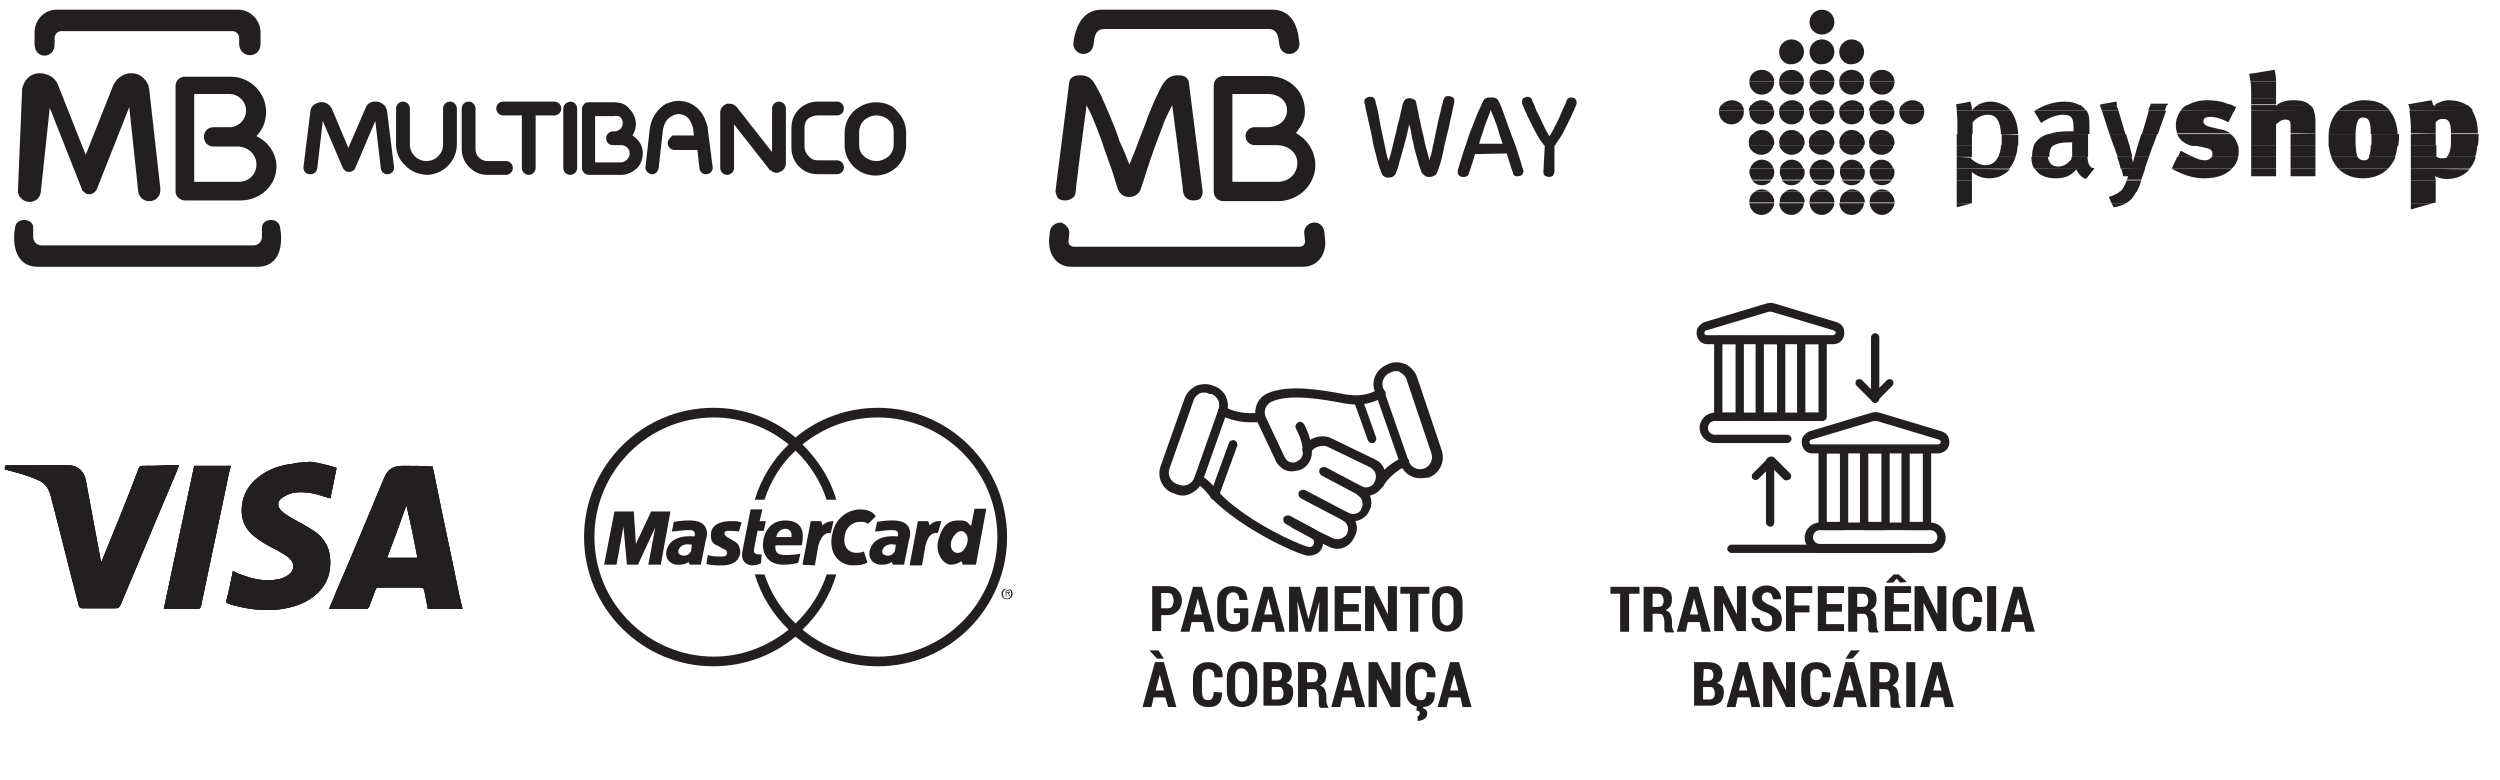 <?xml version="1.0" encoding="utf-8"?>
<!-- Generator: Adobe Illustrator 28.2.0, SVG Export Plug-In . SVG Version: 6.00 Build 0)  -->
<svg version="1.1" id="Layer_1" xmlns="http://www.w3.org/2000/svg" xmlns:xlink="http://www.w3.org/1999/xlink" x="0px" y="0px"
	 viewBox="0 0 361.7 112.8" style="enable-background:new 0 0 361.7 112.8;" xml:space="preserve">
<style type="text/css">
	.st0{fill:#231F20;}
	.st1{fill-rule:evenodd;clip-rule:evenodd;fill:#231F20;}
	.st2{clip-path:url(#SVGID_00000029027401228277516670000013024538338060852640_);fill:#231F20;}
	.st3{clip-path:url(#SVGID_00000019673845095410545240000005308266529024078744_);fill:#231F20;}
	.st4{clip-path:url(#SVGID_00000123410085781745849040000017726021336859549844_);fill:#231F20;}
	.st5{clip-path:url(#SVGID_00000089565510284412984560000005315058651374431921_);fill:#231F20;}
</style>
<path class="st0" d="M154.7,33.8l-0.1,1c-0.1,0.5,0.3,0.9,0.8,0.9H188c0.5,0,0.9-0.4,0.8-0.9l-0.1-1c-0.1-0.8,0.5-1.5,1.3-1.6
	s1.5,0.5,1.6,1.3l0.1,1c0.3,2.2-1,4.1-3.2,4.1H155c-2.2,0-3.4-1.9-3.2-4.1l0.1-1c0.1-0.8,0.8-1.3,1.6-1.3
	C154.2,32.4,154.8,33.1,154.7,33.8"/>
<path class="st0" d="M159.4,1.4h24.7c2.3,0,3.5,1.7,3.8,4.1l0.1,0.7c0.1,0.8-0.5,1.5-1.3,1.6s-1.5-0.5-1.6-1.3L185,5.8
	c-0.1-0.9-0.5-1.6-1.4-1.6h-23.9c-0.9,0-1.3,0.7-1.4,1.6l-0.1,0.7c-0.1,0.8-0.8,1.4-1.6,1.3s-1.4-0.8-1.3-1.6l0.1-0.7
	C155.9,3.1,157.1,1.4,159.4,1.4"/>
<g>
	<path class="st0" d="M188.8,16.1c0,1.3-0.5,2.1-1.2,3l-0.1,0.1l0.1,0.1c1.5,0.9,2.6,2.4,2.7,4.4c0.1,3-2.4,5.4-5.4,5.4H177
		c-0.8,0-1.4-0.6-1.4-1.4V12.4c0-0.8,0.6-1.4,1.4-1.4h6.5C186.3,11,188.8,13,188.8,16.1 M184.9,26.3c1.6,0,2.8-1.2,2.8-2.7
		c0-1.6-1.4-2.6-3-2.6h-3.2c-0.7,0-1.3-0.6-1.3-1.3s0.6-1.3,1.3-1.3h2.1c1.4-0.1,2.5-0.9,2.6-2.3c0.1-1.5-1.2-2.5-2.7-2.5h-5.2v12.7
		H184.9L184.9,26.3z"/>
	<path class="st0" d="M163.4,23.8v0.1V23.8c0.4-1,0.9-2.1,1.3-3.3c0.5-1.3,1-2.5,1.4-3.7c0.5-1.2,0.9-2.2,1.4-3.2
		c0.4-0.9,0.8-1.6,1.1-1.9c0.4-0.5,1-0.8,1.7-0.8h0.3c0.4,0,0.8,0.1,1,0.3s0.4,0.4,0.4,0.7l2,15.8c0,0.4-0.1,0.7-0.3,1
		c-0.2,0.2-0.6,0.3-1,0.3s-0.8-0.1-1-0.3c-0.3-0.2-0.4-0.5-0.5-0.8c-0.1-0.5-0.1-1.1-0.2-1.7c-0.1-0.6-0.4-3.4-0.5-4.1
		s-0.7-5.2-0.9-6.8v-0.1l-0.7,1.4c-0.2,0.5-0.5,1-0.7,1.7c-0.3,0.7-0.5,1.4-0.8,2.1s-1.5,4.3-1.5,4.3c-0.1,0.3-0.3,1-0.5,1.6
		s-0.4,1.1-0.4,1.2c-0.3,0.6-0.9,1-1.6,1c-0.8,0-1.3-0.4-1.6-1c-0.1-0.1-0.2-0.6-0.4-1.2s-0.4-1.3-0.5-1.6c0,0-1.3-3.6-1.5-4.3
		c-0.3-0.7-0.5-1.4-0.8-2.1s-0.5-1.2-0.7-1.7l-0.7-1.4v0.1c-0.2,1.6-0.8,6.1-0.9,6.8c-0.1,0.7-0.4,3.4-0.5,4.1
		c-0.1,0.6-0.1,1.2-0.2,1.7c0,0.3-0.2,0.6-0.5,0.8c-0.3,0.2-0.6,0.3-1,0.3s-0.8-0.1-1-0.3c-0.2-0.2-0.3-0.6-0.4-1l2-15.8
		c0-0.3,0.2-0.5,0.4-0.7c0.3-0.2,0.6-0.3,1-0.3h0.3c0.7,0,1.3,0.3,1.7,0.8c0.3,0.4,0.6,1,1.1,1.9c0.4,0.9,0.9,2,1.4,3.2
		s1,2.4,1.4,3.7C162.6,21.7,163,22.8,163.4,23.8"/>
	<path class="st0" d="M203.9,18c-0.2,0.7-0.3,1.4-0.5,2.1s-0.4,1.5-0.6,2.2c-0.2,0.7-0.4,1.3-0.5,1.8c-0.2,0.5-0.3,0.9-0.4,1.1
		c-0.2,0.3-0.5,0.5-1,0.5c-0.1,0-0.3,0-0.5-0.1s-0.4-0.2-0.5-0.5c-0.1-0.2-0.2-0.6-0.4-1.1c-0.2-0.6-0.3-1.2-0.5-1.9
		c-0.2-0.7-0.4-1.5-0.5-2.3c-0.2-0.8-0.3-1.5-0.5-2.2c-0.1-0.7-0.3-1.3-0.4-1.8c-0.1-0.5-0.1-0.8-0.2-0.9c0-0.1,0-0.1,0-0.1v-0.1
		c0-0.2,0.1-0.4,0.2-0.5c0.2-0.1,0.4-0.2,0.6-0.2c0.2,0,0.4,0,0.5,0.1s0.2,0.2,0.3,0.5c0,0,0,0.2,0.1,0.5s0.2,0.7,0.3,1.2
		s0.2,1.1,0.3,1.7s0.3,1.3,0.4,1.9c0.1,0.6,0.3,1.3,0.4,1.9c0.1,0.6,0.3,1.1,0.4,1.5c0.1-0.4,0.3-0.9,0.4-1.4
		c0.1-0.5,0.3-1.1,0.4-1.6c0.1-0.6,0.3-1.1,0.4-1.7c0.1-0.6,0.3-1.1,0.4-1.6c0.1-0.5,0.2-0.9,0.3-1.3s0.1-0.6,0.2-0.8
		c0.1-0.2,0.2-0.4,0.3-0.5c0.2-0.1,0.4-0.2,0.6-0.2c0.3,0,0.5,0.1,0.7,0.2c0.2,0.1,0.3,0.3,0.3,0.5c0.1,0.6,0.3,1.2,0.4,2
		c0.2,0.7,0.3,1.5,0.5,2.2s0.3,1.5,0.5,2.2s0.4,1.4,0.5,1.9c0.1-0.4,0.3-0.9,0.4-1.5c0.1-0.6,0.3-1.2,0.4-1.9
		c0.1-0.6,0.3-1.3,0.4-1.9c0.1-0.6,0.3-1.2,0.4-1.7c0.1-0.5,0.2-0.9,0.3-1.2s0.1-0.5,0.1-0.5c0.1-0.2,0.2-0.4,0.3-0.5
		s0.3-0.1,0.5-0.1s0.4,0.1,0.6,0.2c0.2,0.1,0.2,0.3,0.2,0.5v0.1v0.1c0,0.1-0.1,0.4-0.2,0.9c-0.1,0.5-0.2,1.1-0.4,1.8
		c-0.1,0.7-0.3,1.4-0.5,2.2c-0.2,0.8-0.4,1.6-0.5,2.3c-0.2,0.7-0.3,1.4-0.5,1.9s-0.3,0.9-0.4,1.1c-0.1,0.3-0.3,0.4-0.6,0.5
		c-0.2,0.1-0.4,0.1-0.5,0.1s-0.1,0-0.2,0c-0.1,0-0.2,0-0.3-0.1c-0.1,0-0.2-0.1-0.3-0.2s-0.2-0.2-0.3-0.3c-0.1-0.2-0.2-0.6-0.4-1.1
		c-0.1-0.5-0.3-1.1-0.5-1.8c-0.2-0.7-0.3-1.4-0.5-2.1C204.2,19.3,204.1,18.7,203.9,18"/>
	<path class="st0" d="M217.4,20.8c-0.3-0.8-0.5-1.5-0.7-2.2s-0.5-1.3-0.7-1.9c-0.1-0.1-0.1-0.3-0.2-0.5c-0.1-0.2-0.1-0.3-0.1-0.3
		s-0.1,0.1-0.1,0.3c-0.1,0.2-0.1,0.3-0.2,0.5c-0.2,0.6-0.5,1.2-0.7,1.9c-0.2,0.7-0.5,1.4-0.7,2.2C213.9,20.8,217.4,20.8,217.4,20.8z
		 M213.4,22.3c-0.2,0.6-0.3,1.1-0.5,1.6c-0.1,0.5-0.3,0.9-0.4,1.2c-0.1,0.4-0.4,0.5-0.8,0.5c-0.3,0-0.5-0.1-0.6-0.2
		s-0.2-0.3-0.2-0.5c0-0.1,0-0.2,0-0.2c0-0.1,0.1-0.3,0.2-0.7c0.1-0.4,0.3-0.9,0.5-1.6c0.2-0.6,0.4-1.3,0.7-2.1
		c0.2-0.7,0.5-1.5,0.8-2.2s0.5-1.4,0.8-2c0.3-0.6,0.5-1.1,0.7-1.5c0.1-0.2,0.2-0.3,0.4-0.4c0.2-0.1,0.4-0.1,0.7-0.1s0.5,0,0.7,0.1
		s0.3,0.2,0.4,0.4c0.2,0.4,0.4,0.8,0.6,1.4c0.2,0.6,0.5,1.3,0.7,2c0.3,0.7,0.5,1.4,0.8,2.1s0.5,1.4,0.7,2s0.4,1.2,0.5,1.6
		s0.2,0.7,0.3,0.9c0,0.1,0,0.2,0,0.2c0,0.2-0.1,0.4-0.2,0.5c-0.1,0.1-0.4,0.2-0.6,0.2c-0.2,0-0.4,0-0.5-0.1s-0.2-0.2-0.2-0.4
		c-0.1-0.3-0.3-0.7-0.4-1.2c-0.2-0.5-0.3-1-0.5-1.6L213.4,22.3L213.4,22.3z"/>
	<path class="st0" d="M223.5,21.1c-0.1-0.1-0.1-0.1-0.2-0.2c-0.1-0.1-0.1-0.2-0.2-0.3c-0.2-0.2-0.4-0.5-0.6-0.9
		c-0.2-0.3-0.4-0.7-0.6-1.1c-0.2-0.4-0.4-0.8-0.6-1.2c-0.2-0.4-0.4-0.8-0.5-1.1c-0.2-0.3-0.3-0.6-0.4-0.9c-0.1-0.2-0.2-0.4-0.2-0.5
		s0-0.1,0-0.1v-0.1c0-0.2,0.1-0.4,0.2-0.5c0.2-0.1,0.4-0.2,0.6-0.2c0.2,0,0.4,0.1,0.5,0.2c0.1,0.1,0.2,0.2,0.2,0.4
		c0,0.1,0.1,0.2,0.2,0.4c0.1,0.2,0.2,0.5,0.3,0.8c0.1,0.3,0.3,0.6,0.5,1c0.2,0.4,0.3,0.7,0.5,1.1c0.2,0.3,0.3,0.7,0.5,1
		s0.3,0.6,0.5,0.8c0.2-0.4,0.5-0.8,0.7-1.3c0.3-0.5,0.5-1,0.8-1.6c0.2-0.5,0.4-1,0.6-1.4c0.2-0.4,0.3-0.6,0.3-0.7
		c0-0.1,0.1-0.2,0.2-0.4c0.1-0.1,0.3-0.2,0.5-0.2c0.3,0,0.5,0.1,0.6,0.2c0.1,0.1,0.2,0.3,0.2,0.5c0,0.1,0,0.1,0,0.1V15
		c0,0.1-0.1,0.3-0.2,0.5c-0.1,0.3-0.2,0.5-0.4,0.9c-0.1,0.3-0.3,0.7-0.5,1.1s-0.4,0.8-0.6,1.2c-0.2,0.4-0.4,0.8-0.6,1.1
		c-0.2,0.3-0.4,0.6-0.6,0.9c-0.1,0.2-0.2,0.3-0.3,0.4v3.7c0,0.2-0.1,0.4-0.2,0.6c-0.1,0.1-0.3,0.2-0.6,0.2s-0.4-0.1-0.6-0.2
		c-0.2-0.2-0.2-0.3-0.2-0.6L223.5,21.1L223.5,21.1z"/>
</g>
<g>
	<path class="st0" d="M61.7,25.3L61.7,25.3L61.7,25.3c1.2,0,2.3-0.5,3.1-1.3s1.3-1.9,1.3-3.1l0,0l0,0v-5.2c0-0.5-0.4-1-1-1
		c-0.5,0-1,0.4-1,1v5.2l0,0l0,0c0,0.7-0.3,1.3-0.7,1.7c-0.4,0.4-1,0.7-1.7,0.7l0,0l0,0l0,0l0,0c-0.7,0-1.3-0.3-1.7-0.7
		c-0.4-0.4-0.7-1-0.7-1.7l0,0l0,0v-5.2c0-0.5-0.4-1-1-1c-0.5,0-1,0.4-1,1v5.2l0,0l0,0c0,1.2,0.5,2.3,1.3,3
		C59.4,24.8,60.5,25.2,61.7,25.3L61.7,25.3L61.7,25.3L61.7,25.3z"/>
	<path class="st0" d="M73.2,25.3c0.5,0,1-0.4,1-1c0-0.5-0.4-1-1-1h-2.7l0,0c-0.5,0-0.9-0.2-1.2-0.5c-0.3-0.3-0.5-0.7-0.5-1.2l0,0
		l0,0v-5.9c0-0.5-0.4-1-1-1c-0.5,0-1,0.4-1,1v5.9l0,0l0,0c0,1,0.4,1.9,1.1,2.6s1.6,1.1,2.6,1.1l0,0H73.2z"/>
	<path class="st0" d="M44.8,25.2c0.5,0.1,1-0.3,1.1-0.8l0.8-6.9l2.9,6.8c0.1,0.2,0.3,0.4,0.5,0.5c0.5,0.2,1.1,0,1.3-0.5l2.9-6.8
		l0.8,6.9c0.1,0.5,0.5,0.9,1.1,0.8c0.5-0.1,0.9-0.5,0.8-1.1l-1-8l0,0V16c0-0.1,0-0.1-0.1-0.2c0-0.1-0.1-0.2-0.1-0.3
		c-0.2-0.4-0.7-0.7-1.2-0.8l0,0l0,0l0,0c0,0,0,0-0.1,0l0,0c-0.1,0-0.1,0-0.2,0c-0.1,0-0.2,0-0.3,0c-0.5,0.1-0.9,0.4-1.1,0.9
		l-2.5,5.8L48,15.7c0,0,0-0.1-0.1-0.1c0-0.1-0.1-0.1-0.1-0.2c-0.1-0.1-0.1-0.2-0.2-0.2c-0.3-0.3-0.8-0.5-1.3-0.4l0,0l0,0
		c-0.1,0-0.2,0-0.3,0.1c0,0,0,0-0.1,0S45.8,15,45.7,15c-0.5,0.2-0.8,0.7-0.8,1.2l-1,8C43.9,24.7,44.2,25.2,44.8,25.2"/>
	<path class="st0" d="M76.5,25.3c0.5,0,1-0.4,1-1v-7.6h2.7c0.5,0,1-0.4,1-1c0-0.5-0.4-1-1-1h-3.7h-3.7c-0.5,0-1,0.4-1,1
		c0,0.5,0.4,1,1,1h2.7v7.6C75.5,24.8,75.9,25.3,76.5,25.3"/>
	<path class="st0" d="M81.5,15.7v8.6c0,0.5,0.4,1,1,1c0.5,0,1-0.4,1-1v-8.6c0-0.5-0.4-1-1-1C81.9,14.8,81.5,15.2,81.5,15.7"/>
	<path class="st0" d="M96.6,20.7c0,0.5,0.4,1,1,1h3.3l0.3,2.7c0.1,0.5,0.5,0.9,1.1,0.8c0.5-0.1,0.9-0.5,0.8-1.1l-0.7-5.4l0,0v-0.1
		c0-0.3-0.1-0.5-0.2-0.8s-0.2-0.5-0.3-0.8c-0.7-1.4-2-2.4-3.7-2.4l0,0l0,0c-0.3,0-0.6,0-0.9,0.1s-0.6,0.2-0.9,0.3
		c-1.3,0.7-2.2,2.1-2.4,3.7l-0.6,5.4c-0.1,0.5,0.3,1,0.8,1.1s1-0.3,1.1-0.9l0.6-5.4c0.1-0.9,0.6-1.8,1.3-2.1
		c0.1-0.1,0.3-0.1,0.4-0.2c0.2,0,0.3-0.1,0.5-0.1l0,0l0,0c0.9,0,1.6,0.5,1.9,1.3c0.1,0.1,0.1,0.3,0.2,0.5s0.1,0.3,0.1,0.5
		c0,0,0,0,0,0.1l0,0l0.1,0.7h-3.1C97.1,19.8,96.6,20.2,96.6,20.7"/>
	<path class="st0" d="M112.8,24.9L112.8,24.9L112.8,24.9L112.8,24.9c0.1-0.1,0.2-0.1,0.2-0.1c0.1,0,0.1-0.1,0.2-0.1
		c0.3-0.3,0.5-0.6,0.5-1.1v-7.9c0-0.5-0.4-1-1-1c-0.5,0-1,0.4-1,1V22l-5.1-6.5c-0.3-0.3-0.6-0.5-1-0.5l0,0l0,0c-0.1,0-0.2,0-0.2,0
		l0,0l0,0h-0.1h-0.1c-0.3,0.1-0.6,0.3-0.8,0.6l0,0l0,0c0,0.1-0.1,0.1-0.1,0.2l0,0c0,0.1-0.1,0.2-0.1,0.3c0,0.1,0,0.1,0,0.2l0,0v8
		c0,0.5,0.4,1,1,1c0.5,0,1-0.4,1-1V18l5.1,6.5l0,0l0,0l0,0l0,0c0,0.1,0.1,0.1,0.1,0.1c0.1,0.1,0.1,0.1,0.2,0.1c0,0,0.1,0,0.1,0.1
		C112,25,112.4,25.1,112.8,24.9L112.8,24.9L112.8,24.9L112.8,24.9L112.8,24.9z"/>
	<path class="st0" d="M118.3,16.7h2.8c0.5,0,1-0.4,1-1c0-0.5-0.4-1-1-1h-2.8l0,0l0,0c-1,0-2,0.4-2.7,1.1c-0.7,0.7-1.1,1.6-1.1,2.7
		l0,0l0,0v2.9l0,0l0,0c0,1,0.4,2,1.1,2.7s1.6,1.1,2.7,1.1l0,0h2.8c0.5,0,1-0.4,1-1c0-0.5-0.4-1-1-1h-2.8l0,0c-0.5,0-1-0.2-1.3-0.6
		c-0.3-0.3-0.6-0.8-0.6-1.3l0,0l0,0v-2.9l0,0l0,0c0-0.5,0.2-1,0.6-1.3C117.3,16.9,117.8,16.7,118.3,16.7L118.3,16.7L118.3,16.7z"/>
	<path class="st0" d="M126.7,14.8L126.7,14.8L126.7,14.8L126.7,14.8c-1.2,0-2.3,0.5-3.2,1.3c-0.8,0.8-1.3,1.9-1.3,3.1l0,0l0,0V21
		l0,0l0,0c0,1.2,0.5,2.3,1.3,3.1c0.8,0.8,1.9,1.3,3.2,1.3l0,0l0,0l0,0l0,0c1.2,0,2.3-0.5,3.1-1.3s1.3-1.9,1.3-3.1l0,0l0,0v-1.8l0,0
		l0,0c0-1.2-0.5-2.3-1.3-3.1C129.1,15.2,128,14.8,126.7,14.8 M129.3,20.9c0,0.7-0.3,1.3-0.7,1.7c-0.5,0.4-1.1,0.7-1.8,0.7l0,0l0,0
		l0,0l0,0c-0.7,0-1.4-0.3-1.8-0.7c-0.5-0.4-0.7-1-0.7-1.7l0,0l0,0v-1.8l0,0l0,0c0-0.7,0.3-1.3,0.7-1.7c0.5-0.4,1.1-0.7,1.8-0.7l0,0
		l0,0l0,0c0.7,0,1.4,0.3,1.8,0.7c0.5,0.4,0.7,1,0.7,1.7l0,0l0,0V20.9L129.3,20.9L129.3,20.9z"/>
	<path class="st0" d="M88.9,14.8h-3.7l0,0l0,0c0,0,0,0-0.1,0c-0.3,0-0.5,0.1-0.6,0.3l0,0c-0.1,0.1-0.2,0.2-0.2,0.3
		c-0.1,0.1-0.1,0.2-0.1,0.4V20v4.3c0,0.5,0.4,1,1,1h4.7l0,0l0,0c0.9,0,1.6-0.4,2.2-0.9c0.6-0.6,0.9-1.4,0.9-2.2l0,0l0,0l0,0
		c0-0.8-0.3-1.6-0.9-2.1c0,0,0,0-0.1-0.1c-0.2-0.2-0.3-0.3-0.5-0.4c0.3-0.5,0.5-1,0.5-1.6l0,0l0,0l0,0c0-0.8-0.3-1.6-0.9-2.2
		C90.6,15.1,89.8,14.8,88.9,14.8L88.9,14.8L88.9,14.8z M89.8,17c0.2,0.2,0.3,0.5,0.3,0.8l0,0l0,0l0,0c0,0.3-0.1,0.6-0.3,0.8l0,0l0,0
		C89.6,18.8,89.3,19,89,19l0,0l0,0h-0.3c-0.5,0-1,0.4-1,1s0.4,1,1,1H89l0,0h0.9l0,0c0.3,0,0.6,0.1,0.9,0.4l0,0
		c0.2,0.2,0.3,0.5,0.3,0.8l0,0l0,0l0,0c0,0.3-0.1,0.6-0.4,0.9c-0.2,0.2-0.5,0.4-0.9,0.4l0,0l0,0h-3.7v-3.4v-3.3h2.8l0,0l0,0
		C89.3,16.7,89.6,16.8,89.8,17"/>
	<path class="st0" d="M33.4,11.1h-6.7c-0.7,0-1.3,0.6-1.3,1.3v15.3c0,0.7,0.6,1.3,1.4,1.3h8c2.9,0,5.2-2.2,5.2-4.9
		c0-1.9-1.2-3.6-2.9-4.4c0.9-0.9,1.4-2.2,1.4-3.5C38.5,13.4,36.2,11.1,33.4,11.1 M37.1,23.8c0,1.4-1.1,2.5-2.5,2.5h-6.5V13.6h5.1
		c1.3,0,2.4,1.1,2.4,2.4c0,1.2-0.9,2.2-2.1,2.4l0,0h-2.6c-0.8,0-1.4,0.6-1.4,1.4s0.6,1.4,1.4,1.4h2.6l0,0h1
		C36,21.3,37.1,22.4,37.1,23.8"/>
	<path class="st0" d="M4.1,29.2c0.9,0.1,1.7-0.5,1.8-1.4l1.3-12.2l4.7,11.9l0,0l0,0l0,0l0,0l0,0l0,0l0,0l0,0l0,0l0,0l0,0l0,0
		c0,0.1,0.1,0.2,0.2,0.2l0,0c0,0,0,0,0,0.1l0,0l0,0l0,0l0,0c0,0,0,0,0.1,0l0,0c0.1,0.1,0.2,0.1,0.2,0.2l0,0l0,0l0,0l0,0l0,0l0,0l0,0
		l0,0l0,0l0,0l0,0l0,0c0.2,0.1,0.4,0.1,0.5,0.1l0,0l0,0l0,0l0,0l0,0l0,0c0.2,0,0.3,0,0.5-0.1l0,0l0,0l0,0l0,0l0,0l0,0l0,0l0,0l0,0
		l0,0l0,0l0,0l0,0l0,0l0,0l0,0c0.1-0.1,0.2-0.1,0.3-0.2l0,0l0,0c0.1-0.1,0.2-0.3,0.3-0.4l0,0l0,0l0,0l0,0l0,0l0,0l0,0l0,0l0,0l0,0
		l0,0l0,0l4.7-11.9L20,27.7c0.1,0.9,0.9,1.5,1.8,1.4s1.5-0.9,1.4-1.8L21.6,13l0,0l0,0c0-0.2-0.1-0.3-0.1-0.5s-0.1-0.3-0.2-0.5
		c-0.4-0.7-1.1-1.3-2-1.4l0,0h-0.1c-0.1,0-0.3,0-0.4,0l0,0l0,0c-0.2,0-0.3,0-0.5,0.1c-0.8,0.2-1.5,0.8-1.9,1.6l-4,10.1l-4-10.1
		c-0.3-0.8-1-1.4-1.9-1.6c-0.1,0-0.3-0.1-0.5-0.1l0,0l0,0c-0.1,0-0.3,0-0.4,0H5.5l0,0c-0.9,0.1-1.6,0.6-2,1.4
		c-0.1,0.2-0.1,0.3-0.2,0.5c-0.1,0.2-0.1,0.3-0.1,0.5l0,0l0,0l0,0L2.6,27.5C2.5,28.3,3.2,29.1,4.1,29.2"/>
</g>
<g>
	<path class="st1" d="M9.9,1.4h23.4h1.2c1.7,0,3.2,1.5,3.2,3.3v1.6c0,2.3-3.1,2.2-3.1,0V5.5c0-0.6-0.5-1-1-1H8.9c-0.6,0-1,0.5-1,1
		v0.9c0,2.2-2.9,2.2-2.9,0V4.7c0-1.8,1.4-3.3,3.2-3.3L9.9,1.4L9.9,1.4z"/>
	<path class="st1" d="M21.2,38.6h16c3.7,0,3.7-3.9,3.3-5.8c-0.2-1.3-2.4-1.3-2.6,0v1.5c0,0.7-0.6,1.2-1.2,1.2H21.2H20H6
		c-0.7,0-1.2-0.6-1.2-1.2v-1.5c-0.2-1.3-2.4-1.3-2.6,0c-0.4,1.9-0.3,5.8,3.3,5.8h14.6H21.2z"/>
</g>
<g>
	<path class="st1" d="M256.7,29.4c-0.1,0.9-0.9,1.7-1.8,1.7c-1,0-1.7-0.7-1.8-1.7H256.7L256.7,29.4z M261,29.4
		c-0.1,0.9-0.9,1.7-1.8,1.7c-1,0-1.7-0.7-1.8-1.7H261L261,29.4z M265.4,29.4c-0.1,0.9-0.9,1.7-1.8,1.7c-1,0-1.7-0.7-1.8-1.7H265.4
		L265.4,29.4z M269.7,29.4c-0.1,0.9-0.9,1.7-1.8,1.7c-1,0-1.7-0.7-1.8-1.7H269.7L269.7,29.4z M274.1,29.4c-0.1,0.9-0.9,1.7-1.8,1.7
		s-1.7-0.7-1.8-1.7H274.1L274.1,29.4z M283.1,29.4V30l2.2-0.6l0,0H283.1L283.1,29.4z M305.5,29.4l0.3,0.6c0.7-0.1,1.3-0.3,1.8-0.6
		H305.5L305.5,29.4z M348.8,29.4v0.9l3.2-0.9H348.8L348.8,29.4z"/>
	<path class="st1" d="M255.8,27.7c0.5,0.3,0.9,0.9,0.9,1.5v0.1h-3.6v-0.1c0-0.7,0.3-1.2,0.9-1.5H255.8L255.8,27.7z M260.2,27.7
		c0.5,0.3,0.9,0.9,0.9,1.5v0.1h-3.6v-0.1c0-0.7,0.3-1.2,0.9-1.5H260.2L260.2,27.7z M264.5,27.7c0.5,0.3,0.9,0.9,0.9,1.5v0.1h-3.6
		v-0.1c0-0.7,0.3-1.2,0.9-1.5H264.5L264.5,27.7z M268.9,27.7c0.5,0.3,0.9,0.9,0.9,1.5v0.1h-3.6v-0.1c0-0.7,0.3-1.2,0.9-1.5H268.9
		L268.9,27.7z M273.2,27.7c0.5,0.3,0.9,0.9,0.9,1.5v0.1h-3.6v-0.1c0-0.7,0.3-1.2,0.9-1.5H273.2L273.2,27.7z M283.1,27.7v1.7h2.2
		v-1.7H283.1L283.1,27.7z M306.7,27.7c-0.4,0.4-1,0.6-1.6,0.8l0.4,0.9h2.1c0.7-0.4,1.1-0.9,1.5-1.7L306.7,27.7L306.7,27.7z
		 M348.8,27.7v1.7h3.2l0.4-0.1v-1.6H348.8L348.8,27.7z"/>
	<path class="st1" d="M256.3,26.1c-0.3,0.4-0.8,0.7-1.4,0.7c-0.6,0-1.1-0.3-1.4-0.7H256.3L256.3,26.1z M260.6,26.1
		c-0.3,0.4-0.8,0.7-1.4,0.7s-1.1-0.3-1.4-0.7H260.6L260.6,26.1z M265,26.1c-0.3,0.4-0.8,0.7-1.4,0.7s-1.1-0.3-1.4-0.7H265L265,26.1z
		 M269.3,26.1c-0.3,0.4-0.8,0.7-1.4,0.7s-1.1-0.3-1.4-0.7H269.3L269.3,26.1z M273.7,26.1c-0.3,0.4-0.8,0.7-1.4,0.7s-1.1-0.3-1.4-0.7
		H273.7L273.7,26.1z M283.1,26.1v1.7h2.2v-1.7H283.1L283.1,26.1z M307.7,26.1c-0.3,0.8-0.6,1.3-1,1.7h2.4c0.3-0.5,0.5-1,0.7-1.7
		H307.7L307.7,26.1z M348.8,26.1v1.7h3.6v-0.7c0-0.4,0-0.8,0-1H348.8L348.8,26.1z M253.9,27.7c0.3-0.2,0.6-0.3,1-0.3
		c0.3,0,0.7,0.1,1,0.3H253.9L253.9,27.7z M258.3,27.7c0.3-0.2,0.6-0.3,1-0.3c0.3,0,0.7,0.1,1,0.3H258.3L258.3,27.7z M262.6,27.7
		c0.3-0.2,0.6-0.3,1-0.3s0.7,0.1,1,0.3H262.6L262.6,27.7z M267,27.7c0.3-0.2,0.6-0.3,1-0.3c0.3,0,0.7,0.1,1,0.3H267L267,27.7z
		 M271.3,27.7c0.3-0.2,0.6-0.3,1-0.3c0.3,0,0.7,0.1,1,0.3H271.3L271.3,27.7z"/>
	<path class="st1" d="M256.6,24.4c0.1,0.2,0.1,0.4,0.1,0.5c0,0.4-0.1,0.8-0.4,1.1h-2.8c-0.2-0.3-0.4-0.7-0.4-1.1
		c0-0.2,0-0.4,0.1-0.5H256.6L256.6,24.4z M261,24.4c0.1,0.2,0.1,0.4,0.1,0.5c0,0.4-0.1,0.8-0.4,1.1h-2.8c-0.2-0.3-0.4-0.7-0.4-1.1
		c0-0.2,0-0.4,0.1-0.5H261L261,24.4z M265.3,24.4c0.1,0.2,0.1,0.4,0.1,0.5c0,0.4-0.1,0.8-0.4,1.1h-2.8c-0.2-0.3-0.4-0.7-0.4-1.1
		c0-0.2,0-0.4,0.1-0.5H265.3L265.3,24.4z M269.7,24.4c0.1,0.2,0.1,0.4,0.1,0.5c0,0.4-0.1,0.8-0.4,1.1h-2.8c-0.2-0.3-0.4-0.7-0.4-1.1
		c0-0.2,0-0.4,0.1-0.5H269.7L269.7,24.4z M274,24.4c0.1,0.2,0.1,0.4,0.1,0.5c0,0.4-0.1,0.8-0.4,1.1h-2.8c-0.2-0.3-0.4-0.7-0.4-1.1
		c0-0.2,0-0.4,0.1-0.5H274L274,24.4z M283.1,24.4v1.7h2.2v-0.2c0-0.6,0-1,0-1c0.7,0.6,1.6,0.9,2.5,0.9c1.3,0,2.2-0.5,3-1.3
		L283.1,24.4L283.1,24.4z M294.4,24.4c0.5,0.9,1.5,1.4,3.1,1.4c1.1,0,2.1-0.3,2.9-1.3c0.3,0.7,0.8,1.2,1.4,1.4l1.2-1.5l-0.1-0.1
		L294.4,24.4L294.4,24.4z M306.9,24.4c0.1,0.4,0.2,0.7,0.3,1.1h0.7c-0.1,0.2-0.1,0.4-0.2,0.5h2.1c0-0.1,0.1-0.2,0.1-0.3l0.5-1.4
		L306.9,24.4L306.9,24.4z M314.2,24.4L314.2,24.4c1.6,0.9,3.1,1.4,4.7,1.4c1.8,0,3.2-0.5,4-1.4H314.2L314.2,24.4z M325.7,24.4v1.1
		h3.6v-1.1H325.7L325.7,24.4z M331.4,24.4v1.1h3.6v-1.1H331.4L331.4,24.4z M338.3,24.4c0.9,0.9,2.1,1.4,3.6,1.4
		c1.3,0,2.6-0.4,3.6-1.4H338.3L338.3,24.4z M348.8,24.4v1.7h3.6c0-0.3-0.1-0.5-0.1-0.6c0.5,0.2,1,0.4,1.7,0.4c1.4,0,2.5-0.5,3.3-1.4
		L348.8,24.4L348.8,24.4z"/>
	<path class="st1" d="M283.1,22.7v1.7h7.6c0.4-0.5,0.7-1,0.9-1.7h-2.5c-0.4,0.8-1,1.2-1.9,1.2c-0.7,0-1.4-0.4-2-0.9v-0.2L283.1,22.7
		L283.1,22.7z M293.9,22.7c0,0.6,0.1,1.2,0.4,1.7h8.5c-0.6-0.4-0.7-0.8-0.8-1.7h-2.3V23c-0.5,0.7-1.2,1.1-1.9,1.1
		c-0.9,0-1.4-0.5-1.5-1.4H293.9L293.9,22.7z M306.3,22.7c0.2,0.5,0.4,1.1,0.5,1.7h3.5l0.6-1.7h-2.1c-0.1,0.5-0.2,0.8-0.2,0.8
		c0-0.1-0.1-0.4-0.2-0.8H306.3L306.3,22.7z M315,22.7l-0.8,1.7h8.7c0.5-0.5,0.8-1,0.9-1.7H320c-0.2,0.3-0.6,0.5-1,0.5
		c-0.5,0-1.1-0.2-1.7-0.5H315L315,22.7z M325.7,22.7v1.7h3.6v-1.7H325.7L325.7,22.7z M331.4,22.7v1.7h3.6v-1.7H331.4L331.4,22.7z
		 M337.3,22.7c0.2,0.7,0.6,1.2,1,1.7h7.2c0.4-0.4,0.8-1,1.1-1.7h-3.8c-0.2,0.4-0.4,0.5-0.8,0.5s-0.7-0.2-0.9-0.5H337.3L337.3,22.7z
		 M348.8,22.7v1.7h8.5c0.4-0.4,0.7-1,0.9-1.7h-4.1c-0.2,0.2-0.5,0.2-0.9,0.2c-0.3,0-0.5-0.1-0.6-0.2H348.8L348.8,22.7z M253.2,24.4
		c0.2-0.7,0.9-1.3,1.7-1.3s1.5,0.5,1.7,1.3H253.2L253.2,24.4z M257.5,24.4c0.2-0.7,0.9-1.3,1.7-1.3c0.8,0,1.5,0.5,1.7,1.3H257.5
		L257.5,24.4z M261.9,24.4c0.2-0.7,0.9-1.3,1.7-1.3c0.8,0,1.5,0.5,1.7,1.3H261.9L261.9,24.4z M266.2,24.4c0.2-0.7,0.9-1.3,1.7-1.3
		c0.8,0,1.5,0.5,1.7,1.3H266.2L266.2,24.4z M270.5,24.4c0.2-0.7,0.9-1.3,1.7-1.3c0.8,0,1.5,0.5,1.7,1.3H270.5L270.5,24.4z"/>
	<path class="st1" d="M256.6,21c-0.2,0.8-0.9,1.4-1.8,1.4c-0.8,0-1.6-0.6-1.8-1.4H256.6L256.6,21z M261,21c-0.2,0.8-0.9,1.4-1.8,1.4
		c-0.8,0-1.6-0.6-1.8-1.4H261L261,21z M265.3,21c-0.2,0.8-0.9,1.4-1.8,1.4c-0.8,0-1.6-0.6-1.8-1.4H265.3L265.3,21z M269.7,21
		c-0.2,0.8-0.9,1.4-1.8,1.4c-0.8,0-1.6-0.6-1.8-1.4H269.7L269.7,21z M274,21c-0.2,0.8-0.9,1.4-1.8,1.4s-1.6-0.6-1.8-1.4H274L274,21z
		 M283.1,21v1.7h2.2V21H283.1L283.1,21z M289.5,21c0,0.7-0.2,1.2-0.4,1.7h2.5c0.2-0.5,0.3-1.1,0.3-1.7H289.5L289.5,21z M294.3,21
		c-0.2,0.5-0.3,1-0.3,1.6c0,0,0,0,0,0.1h2.5c0-0.1,0-0.1,0-0.2c0-0.7,0.2-1.2,0.6-1.5H294.3L294.3,21z M299.8,21v1.7h2.3
		c0-0.2,0-0.4,0-0.7v-1H299.8L299.8,21z M305.8,21l0.4,1.2c0.1,0.2,0.1,0.3,0.2,0.5h2.1c-0.1-0.5-0.3-1.2-0.4-1.6V21H305.8L305.8,21
		z M309.3,21c-0.2,0.6-0.3,1.2-0.5,1.7h2.1l0.6-1.7H309.3L309.3,21z M317.1,21c0.1,0,0.1,0,0.2,0l1.4,0.3c1.1,0.2,1.4,0.4,1.4,1
		c0,0.1,0,0.2-0.1,0.4h3.8c0.1-0.2,0.1-0.5,0.1-0.8s0-0.6-0.1-0.9H317.1L317.1,21z M325.7,21v1.7h3.6V21H325.7L325.7,21z M331.4,21
		v1.7h3.6V21H331.4L331.4,21z M336.9,21c0.1,0.6,0.2,1.2,0.4,1.7h3.8c-0.2-0.4-0.2-0.9-0.3-1.7H336.9L336.9,21z M343,21
		c0,0.8-0.1,1.3-0.3,1.7h3.8c0.2-0.5,0.3-1,0.4-1.7H343L343,21z M348.8,21v1.7h3.7v-0.1V21H348.8L348.8,21z M354.6,21
		c-0.1,1-0.3,1.4-0.6,1.7h4.1c0.2-0.5,0.3-1.1,0.3-1.7H354.6L354.6,21z M317.3,22.7c-0.7-0.3-1.4-0.7-1.8-0.9l-0.4,0.9H317.3
		L317.3,22.7z"/>
	<path class="st1" d="M256.2,19.4c0.3,0.3,0.5,0.8,0.5,1.2c0,0.2,0,0.3-0.1,0.4h-3.5c0-0.1-0.1-0.3-0.1-0.4c0-0.5,0.2-0.9,0.5-1.2
		H256.2L256.2,19.4z M260.6,19.4c0.3,0.3,0.5,0.8,0.5,1.2c0,0.2,0,0.3-0.1,0.4h-3.5c0-0.1-0.1-0.3-0.1-0.4c0-0.5,0.2-0.9,0.5-1.2
		H260.6L260.6,19.4z M264.9,19.4c0.3,0.3,0.5,0.8,0.5,1.2c0,0.2,0,0.3-0.1,0.4h-3.5c0-0.1-0.1-0.3-0.1-0.4c0-0.5,0.2-0.9,0.5-1.2
		H264.9L264.9,19.4z M269.3,19.4c0.3,0.3,0.5,0.8,0.5,1.2c0,0.2,0,0.3-0.1,0.4h-3.5c0-0.1-0.1-0.3-0.1-0.4c0-0.5,0.2-0.9,0.5-1.2
		H269.3L269.3,19.4z M273.6,19.4c0.3,0.3,0.5,0.8,0.5,1.2c0,0.2,0,0.3-0.1,0.4h-3.5c0-0.1-0.1-0.3-0.1-0.4c0-0.5,0.2-0.9,0.5-1.2
		H273.6L273.6,19.4z M283.1,19.4V21h2.2v-1.7L283.1,19.4L283.1,19.4z M289.6,19.4c0,0.3,0,0.6,0,0.9s0,0.5,0,0.8h2.4
		c0-0.3,0-0.7,0-1c0-0.2,0-0.4,0-0.6L289.6,19.4L289.6,19.4z M296.3,19.4c-1,0.3-1.7,0.9-2.1,1.7h2.8c0.5-0.3,1.2-0.5,2.4-0.5
		c0.2,0,0.4,0,0.4,0v0.5h2.3v-1.7H296.3L296.3,19.4z M305.2,19.4l0.6,1.7h2.3l-0.5-1.7H305.2L305.2,19.4z M309.8,19.4l-0.4,1.3
		c0,0.1-0.1,0.3-0.1,0.4h2.2l0.6-1.7L309.8,19.4L309.8,19.4z M315,19.4c0.3,0.8,1,1.4,2.1,1.7h6.7c-0.2-0.7-0.5-1.3-1.1-1.7H315
		L315,19.4z M325.7,19.4V21h3.6v-1.7L325.7,19.4L325.7,19.4z M331.4,19.4V21h3.6v-1.7L331.4,19.4L331.4,19.4z M336.9,19.4
		c0,0.3,0,0.5,0,0.8s0,0.6,0,0.9h3.9c0-0.2,0-0.5,0-0.8s0-0.6,0-0.9H336.9L336.9,19.4z M343.1,19.4c0,0.1,0,0.2,0,0.4
		c0,0.5,0,0.9,0,1.3h3.9c0-0.4,0.1-0.8,0.1-1.2c0-0.2,0-0.3,0-0.5L343.1,19.4L343.1,19.4z M348.8,19.4V21h3.6v-1.7L348.8,19.4
		L348.8,19.4z M354.6,19.4c0,0.2,0,0.3,0,0.5c0,0.4,0,0.8,0,1.2h3.9c0.1-0.5,0.1-0.9,0.1-1.5c0-0.1,0-0.1,0-0.2H354.6L354.6,19.4z"
		/>
	<path class="st1" d="M252.3,16c0,0.1,0,0.2,0,0.2c0,1-0.8,1.8-1.8,1.8s-1.8-0.8-1.8-1.8c0-0.1,0-0.2,0-0.2H252.3L252.3,16z
		 M256.7,16c0,0.1,0,0.2,0,0.2c0,1-0.8,1.8-1.8,1.8s-1.8-0.8-1.8-1.8c0-0.1,0-0.2,0-0.2H256.7L256.7,16z M261,16c0,0.1,0,0.2,0,0.2
		c0,1-0.8,1.8-1.8,1.8s-1.8-0.8-1.8-1.8c0-0.1,0-0.2,0-0.2H261L261,16z M265.4,16c0,0.1,0,0.2,0,0.2c0,1-0.8,1.8-1.8,1.8
		s-1.8-0.8-1.8-1.8c0-0.1,0-0.2,0-0.2H265.4L265.4,16z M269.7,16c0,0.1,0,0.2,0,0.2c0,1-0.8,1.8-1.8,1.8s-1.8-0.8-1.8-1.8
		c0-0.1,0-0.2,0-0.2H269.7L269.7,16z M274.1,16c0,0.1,0,0.2,0,0.2c0,1-0.8,1.8-1.8,1.8s-1.8-0.8-1.8-1.8c0-0.1,0-0.2,0-0.2H274.1
		L274.1,16z M278.4,16c0,0.1,0,0.2,0,0.2c0,1-0.8,1.8-1.8,1.8s-1.8-0.8-1.8-1.8c0-0.1,0-0.2,0-0.2H278.4L278.4,16z M283.1,16
		c0,0.4,0.1,0.9,0.1,1.7v1.7h2.2v-1.7c0.6-0.7,1.4-1.1,2.2-1.1c1.3,0,1.8,1,1.9,2.8h2.5c-0.1-1.5-0.5-2.6-1.1-3.4H283.1L283.1,16z
		 M294.4,16l-0.1,0.1l1,1.7c0,0,1.6-1.2,3.2-1.2c1.3,0,1.5,0.6,1.5,1.9V19h-0.7c-1.1,0-2.1,0.1-2.8,0.4h5.8V19c0-1.6,0-2.1-0.2-2.6
		c-0.1-0.1-0.1-0.3-0.2-0.4H294.4L294.4,16z M304.1,16l1.1,3.4h2.3l-1-3.4H304.1L304.1,16z M310.9,16l-1,3.4h2.3l1.2-3.4H310.9
		L310.9,16z M315.5,16c-0.4,0.6-0.7,1.3-0.7,2.1c0,0.5,0.1,0.9,0.2,1.2h7.7c-0.4-0.3-0.9-0.5-1.5-0.6l-1.3-0.3
		c-0.9-0.2-1.1-0.5-1.1-0.9s0.4-0.6,0.9-0.6c0.7,0,1.6,0.2,2.7,0.8l0.9-1.8L315.5,16L315.5,16z M325.7,16v3.4h3.6V18
		c0.3-0.3,0.8-0.7,1.3-0.7c0.8,0,0.8,0.3,0.8,1.1v0.9h3.6v-1.8c0-0.7-0.1-1.2-0.3-1.6L325.7,16L325.7,16z M338.3,16
		c-0.8,0.8-1.3,2-1.4,3.4h3.9c0.1-1.9,0.4-2.4,1.1-2.4c0.8,0,1.1,0.5,1.1,2.4h3.9c-0.1-1.5-0.5-2.6-1.2-3.4H338.3L338.3,16z
		 M348.6,16c0.1,0.8,0.2,1.7,0.2,2.6v0.7h3.6v-1.6c0.2-0.3,0.5-0.5,1.1-0.5c0.9,0,1.1,0.7,1.1,2.1h3.9c0-1.1-0.2-2.4-0.9-3.4
		L348.6,16L348.6,16z M253.6,19.4c0.3-0.4,0.8-0.6,1.3-0.6s1,0.2,1.3,0.6H253.6L253.6,19.4z M257.9,19.4c0.3-0.4,0.8-0.6,1.3-0.6
		s1,0.2,1.3,0.6H257.9L257.9,19.4z M262.3,19.4c0.3-0.4,0.8-0.6,1.3-0.6s1,0.2,1.3,0.6H262.3L262.3,19.4z M266.6,19.4
		c0.3-0.4,0.8-0.6,1.3-0.6s1,0.2,1.3,0.6H266.6L266.6,19.4z M270.9,19.4c0.3-0.4,0.8-0.6,1.3-0.6s1,0.2,1.3,0.6H270.9L270.9,19.4z"
		/>
	<path class="st1" d="M252,15.2c0.2,0.2,0.3,0.5,0.3,0.8h-3.6c0-0.3,0.2-0.6,0.3-0.8H252L252,15.2z M256.3,15.2
		c0.2,0.2,0.3,0.5,0.3,0.8H253c0-0.3,0.2-0.6,0.3-0.8H256.3L256.3,15.2z M260.7,15.2c0.2,0.2,0.3,0.5,0.3,0.8h-3.6
		c0-0.3,0.2-0.6,0.3-0.8H260.7L260.7,15.2z M265,15.2c0.2,0.2,0.3,0.5,0.3,0.8h-3.6c0-0.3,0.2-0.6,0.3-0.8H265L265,15.2z
		 M269.4,15.2c0.2,0.2,0.3,0.5,0.3,0.8h-3.6c0-0.3,0.2-0.6,0.3-0.8H269.4L269.4,15.2z M273.7,15.2c0.2,0.2,0.3,0.5,0.3,0.8h-3.6
		c0-0.3,0.2-0.6,0.3-0.8H273.7L273.7,15.2z M278.1,15.2c0.2,0.2,0.3,0.5,0.3,0.8h-3.6c0-0.3,0.2-0.6,0.3-0.8H278.1L278.1,15.2z
		 M283,15.2c0.1,0.3,0.1,0.5,0.1,0.8h7.8c-0.3-0.4-0.6-0.6-1-0.8h-3.7c-0.4,0.2-0.7,0.5-0.9,0.8c0-0.3,0-0.6-0.1-0.8H283L283,15.2z
		 M296,15.2c-0.5,0.2-1.1,0.5-1.6,0.8h7.4c-0.2-0.3-0.5-0.6-0.8-0.8H296L296,15.2z M303.8,15.2l0.3,0.8h2.4l-0.3-0.8H303.8
		L303.8,15.2z M311.1,15.2l-0.3,0.8h2.4l0.3-0.8H311.1L311.1,15.2z M316.4,15.2c-0.4,0.2-0.7,0.5-0.9,0.8h7.8l0.2-0.5
		c-0.3-0.1-0.5-0.3-0.8-0.4L316.4,15.2L316.4,15.2z M325.7,15.2V16h9.1c-0.1-0.3-0.3-0.6-0.6-0.8h-4.8l-0.1,0.1v-0.1H325.7
		L325.7,15.2z M339.3,15.2c-0.4,0.2-0.7,0.5-1,0.8h7.5c-0.3-0.3-0.6-0.6-1-0.8H339.3L339.3,15.2z M348.5,15.2
		c0.1,0.3,0.1,0.6,0.2,0.8h9.1c-0.2-0.3-0.5-0.6-0.8-0.8h-4.6c-0.1,0.1-0.2,0.2-0.2,0.3c0-0.1,0-0.2,0-0.3H348.5L348.5,15.2z"/>
	<path class="st1" d="M325.7,14.3v0.8h3.6c0-0.2,0-0.4,0-0.8l0,0H325.7L325.7,14.3z M249.1,15.2c0.3-0.4,0.9-0.7,1.5-0.7
		s1.1,0.3,1.5,0.7H249.1L249.1,15.2z M253.4,15.2c0.3-0.4,0.9-0.7,1.5-0.7s1.1,0.3,1.5,0.7H253.4L253.4,15.2z M257.8,15.2
		c0.3-0.4,0.9-0.7,1.5-0.7s1.1,0.3,1.5,0.7H257.8L257.8,15.2z M262.1,15.2c0.3-0.4,0.9-0.7,1.5-0.7s1.1,0.3,1.5,0.7H262.1
		L262.1,15.2z M266.5,15.2c0.3-0.4,0.9-0.7,1.5-0.7s1.1,0.3,1.5,0.7H266.5L266.5,15.2z M270.8,15.2c0.3-0.4,0.9-0.7,1.5-0.7
		s1.1,0.3,1.5,0.7H270.8L270.8,15.2z M275.2,15.2c0.3-0.4,0.9-0.7,1.5-0.7s1.1,0.3,1.5,0.7H275.2L275.2,15.2z M285.2,15.2
		c0-0.2-0.1-0.3-0.1-0.5l-2.1,0.4v0.1H285.2L285.2,15.2z M289.9,15.2c-0.6-0.3-1.2-0.5-1.9-0.5c-0.7,0-1.3,0.2-1.9,0.5H289.9
		L289.9,15.2z M300.9,15.2c-0.6-0.3-1.3-0.5-2.2-0.5c-1,0-1.8,0.2-2.7,0.5H300.9L300.9,15.2z M306.3,15.2l-0.1-0.5l-2.3,0.4v0.1
		H306.3L306.3,15.2z M313.6,15.2l0.1-0.2h-2.5l-0.1,0.2H313.6L313.6,15.2z M322.7,15.2c-0.8-0.4-1.8-0.7-3.4-0.7
		c-1.1,0-2.1,0.3-2.8,0.7H322.7L322.7,15.2z M334.2,15.2c-0.6-0.6-1.5-0.7-2.4-0.7c-1.1,0-1.9,0.3-2.4,0.7H334.2L334.2,15.2z
		 M344.9,15.2c-0.8-0.5-1.8-0.7-2.8-0.7s-2,0.3-2.7,0.7H344.9L344.9,15.2z M352,15.2c0-0.2-0.1-0.5-0.2-0.7l-3.4,0.6v0.1L352,15.2
		L352,15.2z M356.9,15.2c-0.6-0.4-1.5-0.7-2.6-0.7c-0.8,0-1.7,0.4-2.1,0.7H356.9L356.9,15.2z"/>
	<path class="st1" d="M256.7,11.8C256.7,11.8,256.7,11.9,256.7,11.8c0,1.1-0.8,1.9-1.8,1.9s-1.8-0.8-1.8-1.8v-0.1L256.7,11.8
		L256.7,11.8z M261,11.8C261,11.8,261,11.9,261,11.8c0,1.1-0.8,1.9-1.8,1.9s-1.8-0.8-1.8-1.8v-0.1L261,11.8L261,11.8z M265.4,11.8
		C265.4,11.8,265.4,11.9,265.4,11.8c0,1.1-0.8,1.9-1.8,1.9s-1.8-0.8-1.8-1.8v-0.1L265.4,11.8L265.4,11.8z M269.7,11.8
		C269.7,11.8,269.7,11.9,269.7,11.8c0,1.1-0.8,1.9-1.8,1.9s-1.8-0.8-1.8-1.8v-0.1L269.7,11.8L269.7,11.8z M274.1,11.8
		C274.1,11.8,274.1,11.9,274.1,11.8c0,1.1-0.8,1.9-1.8,1.9s-1.8-0.8-1.8-1.8v-0.1L274.1,11.8L274.1,11.8z M325.6,11.8
		c0.1,0.6,0.1,1.2,0.1,1.6v0.9h3.6v-1.7c0-0.3,0-0.6,0-0.8H325.6L325.6,11.8z"/>
	<path class="st1" d="M253.1,11.8c0-1,0.8-1.7,1.8-1.7s1.8,0.8,1.8,1.7H253.1L253.1,11.8z M257.4,11.8c0-1,0.8-1.7,1.8-1.7
		s1.8,0.8,1.8,1.7H257.4L257.4,11.8z M261.8,11.8c0-1,0.8-1.7,1.8-1.7s1.8,0.8,1.8,1.7H261.8L261.8,11.8z M266.1,11.8
		c0-1,0.8-1.7,1.8-1.7s1.8,0.8,1.8,1.7H266.1L266.1,11.8z M270.5,11.8c0-1,0.8-1.7,1.8-1.7s1.8,0.8,1.8,1.7H270.5L270.5,11.8z
		 M329.3,11.8c0-0.6-0.1-1.2-0.2-1.7l-3.7,0.6c0.1,0.3,0.1,0.7,0.2,1.1L329.3,11.8L329.3,11.8z M266.1,7.5c0-1,0.8-1.8,1.8-1.8
		s1.8,0.8,1.8,1.8s-0.8,1.8-1.8,1.8C266.9,9.4,266.1,8.5,266.1,7.5L266.1,7.5z M261.8,7.5c0-1,0.8-1.8,1.8-1.8s1.8,0.8,1.8,1.8
		s-0.8,1.8-1.8,1.8C262.6,9.4,261.8,8.5,261.8,7.5L261.8,7.5z M257.4,7.5c0-1,0.8-1.8,1.8-1.8s1.8,0.8,1.8,1.8s-0.8,1.8-1.8,1.8
		C258.2,9.4,257.4,8.5,257.4,7.5L257.4,7.5z M261.8,3.2c0-1,0.8-1.8,1.8-1.8s1.8,0.8,1.8,1.8S264.6,5,263.6,5
		C262.6,5,261.8,4.2,261.8,3.2L261.8,3.2z"/>
</g>
<g>
	<g>
		<g>
			<g>
				<g>
					<path id="SVGID_1_" class="st0" d="M58.8,73.1L58.8,73.1c0.6,2.5,1.1,5,1.6,7.6H56C57,78.1,57.9,75.6,58.8,73.1 M58.2,67.4
						c-1.3,0-2.1,0.5-2.6,1.7c-2.3,5.5-4.6,11.1-7,16.6c-0.3,0.8-0.6,1.5-1,2.4c1.9,0,3.7,0,5.5,0c0.1,0,0.2-0.2,0.3-0.3
						c0.3-0.8,0.6-1.6,0.9-2.4c0.1-0.3,0.2-0.4,0.5-0.4c2,0,4,0,6,0c0.4,0,0.5,0.1,0.6,0.5c0.2,0.9,0.3,1.7,0.5,2.6h5V88
						c-0.2-0.7-0.3-1.4-0.5-2.1C65.3,80.4,64.1,75,63,69.5c-0.1-0.7-0.3-1.3-0.4-2C61.1,67.4,59.7,67.4,58.2,67.4"/>
				</g>
				<g>
					<defs>
						<path id="SVGID_00000062886703353520049630000014923865591186317197_" d="M58.8,73.1L58.8,73.1c0.6,2.5,1.1,5,1.6,7.6H56
							C57,78.1,57.9,75.6,58.8,73.1 M58.2,67.4c-1.3,0-2.1,0.5-2.6,1.7c-2.3,5.5-4.6,11.1-7,16.6c-0.3,0.8-0.6,1.5-1,2.4
							c1.9,0,3.7,0,5.5,0c0.1,0,0.2-0.2,0.3-0.3c0.3-0.8,0.6-1.6,0.9-2.4c0.1-0.3,0.2-0.4,0.5-0.4c2,0,4,0,6,0
							c0.4,0,0.5,0.1,0.6,0.5c0.2,0.9,0.3,1.7,0.5,2.6h5V88c-0.2-0.7-0.3-1.4-0.5-2.1C65.3,80.4,64.1,75,63,69.5
							c-0.1-0.7-0.3-1.3-0.4-2C61.1,67.4,59.7,67.4,58.2,67.4"/>
					</defs>
					<use xlink:href="#SVGID_00000062886703353520049630000014923865591186317197_"  style="overflow:visible;fill:#231F20;"/>
					<clipPath id="SVGID_00000088090623991727554910000012505402228842154894_">
						<use xlink:href="#SVGID_00000062886703353520049630000014923865591186317197_"  style="overflow:visible;"/>
					</clipPath>
					<polygon style="clip-path:url(#SVGID_00000088090623991727554910000012505402228842154894_);fill:#231F20;" points="47.6,67.4 
						66.9,67.2 67.1,88.1 47.7,88.2 					"/>
				</g>
			</g>
		</g>
		<g>
			<g>
				<g>
					<path id="SVGID_3_" class="st0" d="M42.7,67c-0.1,0-0.2,0.1-0.3,0.1c-1.9,0.2-3.6,0.8-5.1,2c-1.7,1.4-2.5,3.2-2.3,5.4
						c0.2,1.5,1,2.6,2.2,3.4c0.9,0.7,1.9,1.2,2.9,1.7c0.6,0.4,1.3,0.7,1.8,1.2c0.8,0.7,0.7,1.8-0.2,2.4c-0.4,0.3-0.9,0.5-1.4,0.6
						c-1.9,0.4-3.7,0-5.5-0.7c-0.4-0.1-0.7-0.3-1.1-0.5c-0.3,1.5-0.6,3-1,4.5c0.1,0,0.1,0.1,0.1,0.1c0.1,0.1,0.3,0.1,0.4,0.2
						c2.3,0.7,4.6,1,6.9,0.8c1.7-0.2,3.3-0.6,4.7-1.5c2.3-1.5,3.3-3.6,2.9-6.4c-0.2-1.5-1.1-2.7-2.3-3.5c-1.1-0.7-2.2-1.3-3.3-1.9
						c-0.5-0.3-1-0.6-1.4-1c-0.6-0.6-0.6-1.3,0-1.8c0.4-0.3,0.8-0.5,1.3-0.7c1.1-0.3,2.3-0.2,3.4,0c0.8,0.2,1.6,0.5,2.4,0.7
						c0.3-1.4,0.6-2.9,0.9-4.4c-0.6-0.2-1.2-0.4-1.8-0.5c-0.7-0.2-1.3-0.3-2-0.4L42.7,67L42.7,67z"/>
				</g>
				<g>
					<defs>
						<path id="SVGID_00000008828337416879860490000015552298943878664630_" d="M42.7,67c-0.1,0-0.2,0.1-0.3,0.1
							c-1.9,0.2-3.6,0.8-5.1,2c-1.7,1.4-2.5,3.2-2.3,5.4c0.2,1.5,1,2.6,2.2,3.4c0.9,0.7,1.9,1.2,2.9,1.7c0.6,0.4,1.3,0.7,1.8,1.2
							c0.8,0.7,0.7,1.8-0.2,2.4c-0.4,0.3-0.9,0.5-1.4,0.6c-1.9,0.4-3.7,0-5.5-0.7c-0.4-0.1-0.7-0.3-1.1-0.5c-0.3,1.5-0.6,3-1,4.5
							c0.1,0,0.1,0.1,0.1,0.1c0.1,0.1,0.3,0.1,0.4,0.2c2.3,0.7,4.6,1,6.9,0.8c1.7-0.2,3.3-0.6,4.7-1.5c2.3-1.5,3.3-3.6,2.9-6.4
							c-0.2-1.5-1.1-2.7-2.3-3.5c-1.1-0.7-2.2-1.3-3.3-1.9c-0.5-0.3-1-0.6-1.4-1c-0.6-0.6-0.6-1.3,0-1.8c0.4-0.3,0.8-0.5,1.3-0.7
							c1.1-0.3,2.3-0.2,3.4,0c0.8,0.2,1.6,0.5,2.4,0.7c0.3-1.4,0.6-2.9,0.9-4.4c-0.6-0.2-1.2-0.4-1.8-0.5c-0.7-0.2-1.3-0.3-2-0.4
							L42.7,67L42.7,67z"/>
					</defs>
					<use xlink:href="#SVGID_00000008828337416879860490000015552298943878664630_"  style="overflow:visible;fill:#231F20;"/>
					<clipPath id="SVGID_00000058560292315782976740000012527459728664593825_">
						<use xlink:href="#SVGID_00000008828337416879860490000015552298943878664630_"  style="overflow:visible;"/>
					</clipPath>
					<polygon style="clip-path:url(#SVGID_00000058560292315782976740000012527459728664593825_);fill:#231F20;" points="32.6,67 
						49,66.9 49.2,88.5 32.8,88.6 					"/>
				</g>
			</g>
		</g>
		<g>
			<g>
				<g>
					<path id="SVGID_5_" class="st0" d="M20.6,67.4c-0.3,0-0.4,0.1-0.5,0.3c-1.7,4.5-3.5,8.9-5.3,13.3c0,0.1-0.1,0.2-0.2,0.3
						c0-0.2-0.1-0.4-0.1-0.6c-0.7-3.8-1.4-7.5-2.1-11.3c-0.3-1.3-1.2-2.1-2.6-2.1c-2.8,0-5.7,0-8.5,0c-0.6,0-0.6,0-0.6,0.6
						C0.8,68,0.9,68,1,68c1.6,0.4,3.1,0.8,4.6,1.5c0.9,0.4,1.4,1.1,1.7,2.1c1.4,5.3,2.7,10.7,4.1,16c0.1,0.3,0.2,0.4,0.5,0.4
						c1.6,0,3.2,0,4.9,0c0.3,0,0.4-0.1,0.6-0.4c2.6-6.1,5.1-12.2,7.7-18.3c0.3-0.6,0.5-1.3,0.8-2c-0.2,0-0.3,0-0.4,0
						c-0.4,0-0.9,0-1.3,0C23,67.4,21.8,67.4,20.6,67.4L20.6,67.4"/>
				</g>
				<g>
					<defs>
						<path id="SVGID_00000044151972133679712830000014737404235357058956_" d="M20.6,67.4c-0.3,0-0.4,0.1-0.5,0.3
							c-1.7,4.5-3.5,8.9-5.3,13.3c0,0.1-0.1,0.2-0.2,0.3c0-0.2-0.1-0.4-0.1-0.6c-0.7-3.8-1.4-7.5-2.1-11.3c-0.3-1.3-1.2-2.1-2.6-2.1
							c-2.8,0-5.7,0-8.5,0c-0.6,0-0.6,0-0.6,0.6C0.8,68,0.9,68,1,68c1.6,0.4,3.1,0.8,4.6,1.5c0.9,0.4,1.4,1.1,1.7,2.1
							c1.4,5.3,2.7,10.7,4.1,16c0.1,0.3,0.2,0.4,0.5,0.4c1.6,0,3.2,0,4.9,0c0.3,0,0.4-0.1,0.6-0.4c2.6-6.1,5.1-12.2,7.7-18.3
							c0.3-0.6,0.5-1.3,0.8-2c-0.2,0-0.3,0-0.4,0c-0.4,0-0.9,0-1.3,0C23,67.4,21.8,67.4,20.6,67.4L20.6,67.4"/>
					</defs>
					<use xlink:href="#SVGID_00000044151972133679712830000014737404235357058956_"  style="overflow:visible;fill:#231F20;"/>
					<clipPath id="SVGID_00000062177637501937468440000017071033848811993788_">
						<use xlink:href="#SVGID_00000044151972133679712830000014737404235357058956_"  style="overflow:visible;"/>
					</clipPath>
					<polygon style="clip-path:url(#SVGID_00000062177637501937468440000017071033848811993788_);fill:#231F20;" points="0.6,67.4 
						25.9,67.2 26,88.1 0.8,88.2 					"/>
				</g>
			</g>
		</g>
		<g>
			<g>
				<g>
					<path id="SVGID_7_" class="st0" d="M28.1,67.4c-1.5,6.9-2.9,13.7-4.4,20.7h0.4c1.5,0,2.9,0,4.4,0c0.4,0,0.5-0.1,0.6-0.5
						c1.2-5.7,2.4-11.4,3.6-17.1c0.2-1,0.4-2.1,0.7-3.1C33.4,67.4,28.1,67.4,28.1,67.4z"/>
				</g>
				<g>
					<defs>
						<path id="SVGID_00000154422057149832082270000013903064161883889593_" d="M28.1,67.4c-1.5,6.9-2.9,13.7-4.4,20.7h0.4
							c1.5,0,2.9,0,4.4,0c0.4,0,0.5-0.1,0.6-0.5c1.2-5.7,2.4-11.4,3.6-17.1c0.2-1,0.4-2.1,0.7-3.1C33.4,67.4,28.1,67.4,28.1,67.4z"
							/>
					</defs>
					<use xlink:href="#SVGID_00000154422057149832082270000013903064161883889593_"  style="overflow:visible;fill:#231F20;"/>
					<clipPath id="SVGID_00000093175983402261115270000012540075925483250066_">
						<use xlink:href="#SVGID_00000154422057149832082270000013903064161883889593_"  style="overflow:visible;"/>
					</clipPath>
					<polygon style="clip-path:url(#SVGID_00000093175983402261115270000012540075925483250066_);fill:#231F20;" points="23.6,67.4 
						33.5,67.3 33.7,88.1 23.7,88.1 					"/>
				</g>
			</g>
		</g>
	</g>
	<path class="st1" d="M145.7,85.2c0.4,0,0.6,0.3,0.6,0.7c0,0.4-0.3,0.7-0.6,0.7c-0.4,0-0.6-0.3-0.6-0.7
		C145.1,85.5,145.4,85.2,145.7,85.2L145.7,85.2c-0.4-0.1-0.8,0.2-0.8,0.7s0.4,0.8,0.8,0.8c0.4,0,0.8-0.3,0.8-0.8
		S146.1,85.1,145.7,85.2L145.7,85.2z"/>
	<g>
		<path class="st0" d="M127,59c-4.3,0-8.6,1.5-11.9,4.3c-3.2-2.7-7.4-4.3-11.9-4.3c-10.3,0-18.7,8.4-18.7,18.7s8.4,18.7,18.7,18.7
			c4.5,0,8.7-1.6,11.9-4.3c3.3,2.8,7.6,4.3,11.9,4.3c10.3,0,18.7-8.4,18.7-18.7S137.4,59,127,59z M127,95c-4.1,0-7.9-1.4-10.9-3.9
			c2.3-2.2,4-4.9,4.9-8h-1.4c-0.9,2.8-2.5,5.2-4.5,7.1c-2.1-2-3.6-4.4-4.5-7.1h-1.4c0.9,3,2.6,5.8,4.9,8c-3,2.4-6.7,3.9-10.8,3.9
			C93.8,95,86,87.3,86,77.7c0-9.5,7.7-17.3,17.3-17.3c4.1,0,7.9,1.5,10.8,3.9c-2.3,2.2-4,5-4.9,8h1.4c0.9-2.7,2.4-5.2,4.5-7.1
			c2.1,2,3.6,4.4,4.5,7.1h1.4c-0.9-3.1-2.7-5.8-4.9-8c3-2.4,6.7-3.9,10.9-3.9c9.5,0,17.3,7.7,17.3,17.3C144.3,87.2,136.6,95,127,95z
			"/>
		<path class="st0" d="M145.9,85.9c0.1,0,0.2-0.1,0.2-0.2c0-0.2-0.1-0.3-0.3-0.3h-0.3v0.9h0.1v-0.4l0,0v-0.1l0,0v-0.3h0.2
			c0.1,0,0.2,0,0.2,0.1s-0.1,0.1-0.2,0.1h-0.2v0.1h0.2l0.2,0.4h0.2L145.9,85.9z"/>
	</g>
	<g>
		<path class="st0" d="M109.1,79.4l0.5-2.6h0.9l0.3-1.4h-0.9l0.4-1.7h-1.7l-1.2,6.1c-0.3,1.7,1,2,1.4,2s0.9-0.1,1.3-0.3l0.1-1.3
			C109.1,80.3,109,79.9,109.1,79.4z"/>
		<path class="st0" d="M113.6,75.3c-2.8,0-3.2,2.8-3.2,3.2c-0.1,0.4-0.1,3.2,2.9,3.2c0.7,0,1.8-0.1,2.2-0.3l0.3-1.3
			c-0.3,0.1-1.3,0.2-2,0.2s-1.8,0-1.6-1.4h3.8C116.2,77.9,116.7,75.3,113.6,75.3z M112.4,77.5C112.4,77.4,112.5,77.3,112.4,77.5
			L112.4,77.5z M114.5,77.7h-2.2c0-0.1,0-0.1,0-0.2c0,0.1,0,0.2,0,0.2c0.2-0.8,0.7-1.2,1.4-1.2C114.4,76.6,114.6,77.1,114.5,77.7z"
			/>
		<path class="st0" d="M134.5,76l-0.2-0.6h-1.5l-1.2,6.4h1.8l0.5-2.9c0.5-1.9,1.3-1.8,1.8-1.8l0.5-1.7
			C135.3,75.3,134.8,75.7,134.5,76z"/>
	</g>
	<g>
		<path class="st0" d="M97.9,75.4L97.9,75.4L97.9,75.4z"/>
		<path class="st0" d="M97.8,75.5L97.8,75.5L97.8,75.5z"/>
		<polygon class="st0" points="94.2,74 92,78.7 91.7,74 88.9,74 87.4,81.7 89.2,81.7 90.2,76.2 90.7,81.7 92.3,81.7 94.8,76.3 
			93.8,81.7 95.6,81.7 97,74 		"/>
		<path class="st0" d="M97.5,75.5c0,0,0.1,0,0.2,0C97.6,75.5,97.6,75.5,97.5,75.5z"/>
		<path class="st0" d="M97.7,75.5L97.7,75.5L97.7,75.5z"/>
		<path class="st0" d="M97.9,75.4C98,75.4,98,75.4,97.9,75.4L97.9,75.4z"/>
		<path class="st0" d="M106.4,78.4c-0.3-0.2-0.9-0.5-1.2-0.7c-0.4-0.2-0.6-0.8,0-0.9c0.4,0,1.2,0,1.7,0.1l0.4-1.3
			c-0.8-0.3-1.5-0.2-1.7-0.2s-2.3,0-2.7,1.5c-0.2,1.2,0.2,1.7,0.6,1.9c0.7,0.3,1,0.6,1.4,0.7c0.4,0.2,0.4,1-0.2,1
			c-0.3,0-1.4,0.1-2.3-0.2l-0.2,1.3c0.8,0.2,1.4,0.2,2.1,0.2c0.4,0,2.5,0.1,2.8-1.8C107.1,79,106.7,78.6,106.4,78.4z"/>
		<path class="st0" d="M99.8,75.3c-0.5,0-1.1,0-2.3,0.2l-0.3,1.4c0.4,0,1.6-0.2,2.2-0.2s1.3-0.1,1.1,0.9c-0.4,0-3.6-0.4-4.1,2.2
			c-0.2,1.3,0.9,2,1.8,1.9c0.9,0,1.1-0.2,1.4-0.4l0.2,0.4h1.6l0.7-3.5C102.4,77.4,102.7,75.3,99.8,75.3z M100,79.6
			c-0.1,0.6-0.9,1-1.5,0.7c-0.6-0.2-0.4-0.9,0.1-1.3c0.6-0.4,1.2-0.2,1.5-0.2L100,79.6z"/>
	</g>
	<g>
		<path class="st0" d="M124.4,73.7c-1.2,0-3.3,0.8-3.9,3.2c-0.9,3.3,1.1,4.9,2.9,4.9c1,0,1.5-0.1,2.1-0.4l-0.5-1.6
			c-1.8,0.6-3.1-0.3-2.8-2.2c0.2-1.6,1.5-2.1,2.1-2.1s0.9,0,1.3,0.3l1.1-1.1C126.4,74.2,125.8,73.7,124.4,73.7z"/>
		<path class="st0" d="M141,73.6l-0.5,2.5c-0.3-0.2-0.5-0.8-1.4-0.8c-1,0-2.5-0.2-3.3,2.7c-0.6,1.9,0.6,3.7,1.8,3.7
			c0.6,0,1.2-0.3,1.5-0.5l0.2,0.5h1.9l1.5-8.1C142.7,73.6,141,73.6,141,73.6z M139.9,78.7c-0.3,0.8-0.7,1.3-1.4,1.3
			c-0.6,0-1.1-0.7-0.9-1.6c0.4-1.4,1.6-2,2.1-1.2C140,77.4,140.1,78.1,139.9,78.7z"/>
	</g>
	<g>
		<path class="st0" d="M127.2,75.5L127.2,75.5C127.3,75.5,127.3,75.5,127.2,75.5z"/>
		<path class="st0" d="M126.9,75.5c0,0,0.1,0,0.2,0C127.1,75.5,127,75.5,126.9,75.5z"/>
		<path class="st0" d="M127.1,75.5C127.2,75.5,127.2,75.5,127.1,75.5C127.2,75.5,127.2,75.5,127.1,75.5z"/>
		<path class="st0" d="M127.3,75.4C127.4,75.4,127.4,75.4,127.3,75.4C127.4,75.4,127.4,75.4,127.3,75.4z"/>
		<path class="st0" d="M129.2,75.3c-0.5,0-1.1,0-2.3,0.2l-0.3,1.4c0.4,0,1.6-0.2,2.2-0.2c0.6,0,1.3-0.1,1.1,0.9
			c-0.4,0-3.6-0.4-4.1,2.2c-0.2,1.3,0.9,2,1.8,1.9c0.9,0,1.1-0.2,1.4-0.4l0.2,0.4h1.6l0.7-3.5C131.8,77.4,132.1,75.3,129.2,75.3z
			 M129.5,79.6c-0.1,0.6-0.9,1-1.5,0.7c-0.6-0.2-0.4-0.9,0.1-1.3c0.6-0.4,1.2-0.2,1.5-0.2L129.5,79.6z"/>
		<path class="st0" d="M127.4,75.4L127.4,75.4L127.4,75.4z"/>
	</g>
	<path class="st1" d="M116.1,81.7l1.2-6.3h1.5L119,76c0.3-0.3,0.8-0.6,1.6-0.6l-0.4,1.7c-0.4,0-1.2-0.1-1.8,1.8l-0.5,2.9L116.1,81.7
		L116.1,81.7z"/>
</g>
<g>
	<g>
		<path class="st0" d="M186.9,68.2c-0.6,0-1.2-0.2-1.7-0.7c-0.3-0.3-0.6-0.6-0.7-1l-2.6-5.5c-0.7-1.5-0.1-3.4,1.5-4.1
			c3.2-1.4,8.2-0.4,11.5,0.2h0.1c1.3,0.2,2.6,0.1,3.9-0.5l0.6-0.3c0.3-0.2,0.7,0,0.9,0.3s0,0.7-0.3,0.9l-0.6,0.3
			c-1.5,0.7-3.1,0.9-4.7,0.6h-0.1c-3.2-0.6-7.9-1.5-10.7-0.3c-0.9,0.4-1.3,1.5-0.8,2.4l2.6,5.5c0.1,0.2,0.2,0.4,0.4,0.6
			c0.6,0.5,1.2,0.3,1.4,0.2c0.4-0.2,0.9-0.6,0.9-1.3c0-1-0.3-2.2-1-3.5c-0.2-0.3,0-0.7,0.3-0.9s0.7,0,0.9,0.3
			c0.8,1.6,1.1,2.9,1.1,4.1c0,1.1-0.7,2.1-1.7,2.5C187.6,68.1,187.2,68.2,186.9,68.2z"/>
		<path class="st0" d="M199.5,70.7c-0.1,0-0.2,0-0.3-0.1c-0.3-0.2-0.4-0.6-0.3-0.9c0.8-1.5,2.6-2.9,4-3.5c0.3-0.2,0.7,0,0.9,0.3
			s0,0.7-0.3,0.9c-1.2,0.5-2.8,1.8-3.4,3C199.9,70.5,199.7,70.7,199.5,70.7z"/>
		<path class="st0" d="M205.5,69.2c-1.3,0-2.4-0.8-2.9-2l-3.7-10.6c-0.6-1.6,0.3-3.3,1.9-3.9l0.2-0.1c0.8-0.3,1.6-0.2,2.4,0.1
			c0.7,0.4,1.3,1,1.6,1.8l3.6,10.7c0.5,1.6-0.3,3.3-1.9,3.9C206.2,69.1,205.9,69.2,205.5,69.2z M202,53.7c-0.2,0-0.4,0-0.6,0.1
			l-0.2,0.1c-0.9,0.3-1.4,1.3-1.1,2.2l3.7,10.6c0.3,0.9,1.3,1.4,2.2,1.1s1.4-1.3,1.1-2.2l-3.6-10.7c-0.1-0.4-0.5-0.8-0.9-1
			C202.5,53.7,202.2,53.7,202,53.7z"/>
		<path class="st0" d="M171.1,71.7c-0.4,0-0.8-0.1-1.2-0.3l-0.3-0.1c-1.5-0.6-2.2-2.3-1.7-3.8l3.5-9.9c0.3-0.8,0.9-1.4,1.7-1.8
			c0.8-0.3,1.7-0.3,2.4,0l0.3,0.1c1.5,0.6,2.2,2.3,1.7,3.8l-3.5,9.9c-0.3,0.8-0.9,1.4-1.7,1.8C171.9,71.6,171.5,71.7,171.1,71.7z
			 M174.3,56.8c-0.2,0-0.5,0-0.7,0.1c-0.4,0.2-0.8,0.6-0.9,1l-3.5,9.9c-0.3,0.9,0.1,1.8,1,2.2l0.3,0.1c0.4,0.2,0.9,0.2,1.4,0
			c0.4-0.2,0.8-0.6,0.9-1l3.5-9.9c0.3-0.9-0.1-1.8-1-2.2l-0.3,0C174.8,56.9,174.6,56.8,174.3,56.8z"/>
		<path class="st0" d="M193.5,79.4c-0.4,0-0.8-0.1-1.2-0.3l-2.5-1.2c-0.3-0.2-0.5-0.5-0.3-0.9c0.2-0.3,0.5-0.5,0.9-0.3l2.5,1.2
			c0.7,0.3,1.6,0,2-0.7c0.3-0.7,0.1-1.5-0.6-1.9c-0.2-0.1-0.4-0.4-0.3-0.7s0.3-0.5,0.6-0.5h0.1c0.1,0,0.3,0,0.4,0.1
			c0.4,0.2,0.8,0.2,1.1,0.1c0.4-0.1,0.7-0.4,0.8-0.8c0.3-0.6,0.1-1.4-0.5-1.8c-0.3-0.2-0.4-0.6-0.2-0.9v-0.1
			c0.2-0.3,0.5-0.4,0.8-0.3c0.7,0.3,1.5,0,1.8-0.7c0.3-0.6,0.2-1.4-0.3-1.8c-0.1-0.1-0.2-0.1-0.2-0.2l-6.4-3.1
			c-0.7-0.3-2,0.1-2.3,0.8c-0.2,0.3-0.6,0.5-0.9,0.3c-0.3-0.2-0.5-0.5-0.3-0.9c0.6-1.4,2.7-2.1,4.1-1.4l6.4,3.1
			c0.2,0.1,0.3,0.2,0.5,0.3l0,0c1,0.8,1.2,2.2,0.7,3.3c-0.4,0.8-1.1,1.4-2,1.6c0.3,0.7,0.3,1.5-0.1,2.2c-0.3,0.7-0.9,1.2-1.6,1.4
			c-0.1,0-0.3,0.1-0.4,0.1c0.3,0.7,0.3,1.5-0.1,2.2C195.5,78.8,194.5,79.4,193.5,79.4z"/>
		<path class="st0" d="M190.1,78c-0.1,0-0.2,0-0.3-0.1l-3.8-2.1c-0.3-0.2-0.4-0.6-0.3-0.9c0.2-0.3,0.6-0.4,0.9-0.3l3.8,2.1
			c0.3,0.2,0.4,0.6,0.3,0.9C190.5,77.9,190.3,78,190.1,78z"/>
		<path class="st0" d="M194.6,75.4c-0.1,0-0.2,0-0.3-0.1l-6.1-3.2c-0.3-0.2-0.4-0.6-0.3-0.9c0.2-0.3,0.6-0.4,0.9-0.3l6.1,3.2
			c0.3,0.2,0.4,0.6,0.3,0.9C195,75.3,194.8,75.4,194.6,75.4z"/>
		<path class="st0" d="M196.8,71.7c-0.1,0-0.2,0-0.3-0.1l-5.3-2.8c-0.3-0.2-0.4-0.6-0.3-0.9c0.2-0.3,0.6-0.4,0.9-0.3l5.3,2.8
			c0.3,0.2,0.4,0.6,0.3,0.9S197.1,71.7,196.8,71.7z"/>
		<path class="st0" d="M189.4,80.4c-0.2,0-0.4,0-0.6-0.1c-2-0.5-8.9-3.8-13-7.7c-0.4-0.4-0.7-0.7-1-1.1c-0.5-0.6-1-1.2-1.7-1.5
			c-0.3-0.2-0.5-0.5-0.3-0.9c0.2-0.3,0.5-0.5,0.9-0.3c1,0.5,1.6,1.2,2.2,1.9c0.3,0.3,0.6,0.7,0.9,1c3.9,3.8,10.8,7,12.4,7.4
			c0.4,0.1,0.5,0,0.7-0.1c0.2-0.2,0.2-0.4,0.2-0.6c0-0.3-0.2-0.5-0.4-0.6l-2.7-1.4c-0.3-0.2-0.4-0.6-0.3-0.9
			c0.2-0.3,0.6-0.4,0.9-0.3l2.7,1.4c0.6,0.3,1,1,1.1,1.7s-0.2,1.3-0.7,1.7C190.4,80.2,190,80.4,189.4,80.4z"/>
		<path class="st0" d="M180.9,61.1c-1.3,0-2.6-0.3-3.6-0.7l-0.7-0.3c-0.3-0.2-0.5-0.5-0.3-0.9c0.2-0.3,0.5-0.5,0.9-0.3l0.7,0.3
			c1.1,0.5,2.9,0.7,4.3,0.5c0.4-0.1,0.7,0.2,0.8,0.5c0.1,0.4-0.2,0.7-0.5,0.8C181.9,61.1,181.4,61.1,180.9,61.1z"/>
		<path class="st0" d="M175.7,72.3c-0.1,0-0.2,0-0.2,0c-0.3-0.1-0.5-0.5-0.4-0.8l2.7-7.4c0.1-0.3,0.5-0.5,0.8-0.4s0.5,0.5,0.4,0.8
			l-2.7,7.4C176.3,72.1,176,72.3,175.7,72.3z"/>
		<path class="st0" d="M198.5,64.1c-0.3,0-0.5-0.2-0.6-0.4l-2-5.6c-0.1-0.3,0.1-0.7,0.4-0.8c0.3-0.1,0.7,0.1,0.8,0.4l2,5.6
			c0.1,0.3-0.1,0.7-0.4,0.8C198.6,64.1,198.6,64.1,198.5,64.1z"/>
	</g>
	<g>
		<path class="st0" d="M168,89v2.3h-1.3v-6.5h2.2c0.6,0,1.2,0.2,1.5,0.6c0.4,0.4,0.6,0.9,0.6,1.5s-0.2,1.1-0.6,1.5
			c-0.4,0.4-0.9,0.6-1.5,0.6H168z M168,88h1c0.3,0,0.5-0.1,0.6-0.3c0.1-0.2,0.2-0.5,0.2-0.8s-0.1-0.6-0.2-0.8
			c-0.1-0.2-0.3-0.3-0.6-0.3h-1V88z"/>
		<path class="st0" d="M174.1,90h-1.7l-0.3,1.4h-1.3l1.8-6.5h1.3l1.8,6.5h-1.3L174.1,90z M172.7,88.9h1.2l-0.6-2.3l0,0L172.7,88.9z"
			/>
		<path class="st0" d="M180.5,90.4c-0.2,0.3-0.4,0.5-0.8,0.7c-0.3,0.2-0.8,0.3-1.3,0.3c-0.7,0-1.2-0.2-1.7-0.6
			c-0.4-0.4-0.6-1-0.6-1.7v-2c0-0.7,0.2-1.3,0.6-1.7c0.4-0.4,0.9-0.6,1.6-0.6c0.7,0,1.3,0.2,1.6,0.5c0.4,0.3,0.5,0.9,0.6,1.5l0,0
			h-1.2c0-0.4-0.1-0.6-0.2-0.8c-0.2-0.2-0.4-0.3-0.7-0.3s-0.5,0.1-0.7,0.3s-0.3,0.5-0.3,1v2c0,0.5,0.1,0.8,0.3,1s0.4,0.3,0.8,0.3
			c0.3,0,0.4,0,0.6-0.1s0.2-0.2,0.3-0.3v-1.2h-0.9V88h2.1v2.4H180.5z"/>
		<path class="st0" d="M184.4,90h-1.7l-0.3,1.4H181l1.8-6.5h1.3l1.8,6.5h-1.3L184.4,90z M182.9,88.9h1.2l-0.6-2.3l0,0L182.9,88.9z"
			/>
		<path class="st0" d="M188.1,84.9l1.2,4.7l0,0l1.2-4.7h1.6v6.5h-1.3v-1.9l0.1-2.5l0,0l-1.2,4.4h-0.8l-1.2-4.4l0,0l0.1,2.5v1.9h-1.3
			v-6.5H188.1z"/>
		<path class="st0" d="M196.5,88.5h-2.2v1.8h2.6v1h-3.8v-6.5h3.8v1h-2.5v1.6h2.2v1.1H196.5z"/>
		<path class="st0" d="M202.1,91.3h-1.3l-2-4.1l0,0v4.1h-1.3v-6.5h1.3l2,4.1l0,0v-4.1h1.3V91.3z"/>
		<path class="st0" d="M206.7,85.9h-1.5v5.5H204v-5.5h-1.4v-1h4.2v1H206.7z"/>
		<path class="st0" d="M211.6,89c0,0.8-0.2,1.4-0.6,1.8c-0.4,0.4-1,0.6-1.6,0.6c-0.7,0-1.2-0.2-1.6-0.6c-0.4-0.4-0.6-1-0.6-1.8v-1.8
			c0-0.8,0.2-1.3,0.6-1.8c0.4-0.4,1-0.6,1.6-0.6s1.2,0.2,1.6,0.6s0.6,1,0.6,1.8V89z M210.3,87.2c0-0.5-0.1-0.8-0.3-1
			s-0.4-0.4-0.8-0.4c-0.3,0-0.6,0.1-0.7,0.4c-0.2,0.2-0.2,0.6-0.2,1.1V89c0,0.5,0.1,0.8,0.3,1.1c0.2,0.2,0.4,0.4,0.7,0.4
			s0.6-0.1,0.7-0.4c0.2-0.2,0.3-0.6,0.3-1.1V87.2z"/>
		<path class="st0" d="M168.6,100.9h-1.7l-0.3,1.4h-1.3l1.8-6.5h1.3l1.8,6.5H169L168.6,100.9z M168.4,95.3h-1l-1.1-1.2l0,0h1.3
			L168.4,95.3z M167.2,99.9h1.2l-0.6-2.3l0,0L167.2,99.9z"/>
		<path class="st0" d="M176.8,100.2L176.8,100.2c0,0.7-0.1,1.3-0.5,1.6c-0.3,0.4-0.9,0.5-1.5,0.5s-1.2-0.2-1.6-0.6
			c-0.4-0.4-0.6-1-0.6-1.7v-1.9c0-0.7,0.2-1.3,0.6-1.7c0.4-0.4,0.9-0.6,1.6-0.6c0.7,0,1.2,0.2,1.6,0.6c0.4,0.4,0.5,0.9,0.5,1.6l0,0
			h-1.2c0-0.4,0-0.7-0.2-0.9c-0.1-0.2-0.4-0.3-0.7-0.3s-0.5,0.1-0.7,0.3c-0.2,0.2-0.2,0.6-0.2,1v1.9c0,0.5,0.1,0.8,0.2,1
			s0.4,0.3,0.7,0.3s0.5-0.1,0.6-0.3s0.2-0.5,0.2-0.9L176.8,100.2L176.8,100.2z"/>
		<path class="st0" d="M181.9,99.9c0,0.8-0.2,1.4-0.6,1.8c-0.4,0.4-1,0.6-1.6,0.6c-0.7,0-1.2-0.2-1.6-0.6c-0.4-0.4-0.6-1-0.6-1.8
			v-1.8c0-0.8,0.2-1.3,0.6-1.8c0.4-0.4,1-0.6,1.6-0.6c0.7,0,1.2,0.2,1.6,0.6s0.6,1,0.6,1.8V99.9z M180.7,98.1c0-0.5-0.1-0.8-0.3-1
			s-0.4-0.4-0.8-0.4c-0.3,0-0.6,0.1-0.7,0.4c-0.2,0.2-0.2,0.6-0.2,1.1v1.8c0,0.5,0.1,0.8,0.3,1.1s0.4,0.4,0.7,0.4s0.6-0.1,0.7-0.4
			s0.3-0.6,0.3-1.1V98.1z"/>
		<path class="st0" d="M182.8,102.3v-6.5h1.9c0.7,0,1.2,0.1,1.6,0.4c0.4,0.3,0.6,0.7,0.6,1.3c0,0.3-0.1,0.6-0.2,0.8
			c-0.1,0.2-0.3,0.4-0.6,0.5c0.3,0.1,0.6,0.3,0.8,0.5c0.2,0.3,0.2,0.6,0.2,0.9c0,0.6-0.2,1.1-0.5,1.4s-0.9,0.5-1.5,0.5h-2.3V102.3z
			 M184,98.5h0.7c0.3,0,0.5-0.1,0.6-0.2s0.2-0.4,0.2-0.6c0-0.3-0.1-0.5-0.2-0.7c-0.1-0.1-0.4-0.2-0.6-0.2H184V98.5z M184,99.4v1.8
			h0.9c0.3,0,0.5-0.1,0.6-0.2s0.2-0.4,0.2-0.7c0-0.3-0.1-0.5-0.2-0.7c-0.1-0.2-0.3-0.2-0.5-0.2L184,99.4L184,99.4z"/>
		<path class="st0" d="M189.1,99.7v2.6h-1.3v-6.5h2.1c0.6,0,1.1,0.2,1.5,0.5s0.5,0.8,0.5,1.4c0,0.3-0.1,0.6-0.2,0.9
			c-0.2,0.2-0.4,0.4-0.7,0.6c0.3,0.1,0.6,0.3,0.7,0.6c0.1,0.3,0.2,0.6,0.2,1v0.5c0,0.2,0,0.4,0.1,0.6s0.1,0.3,0.2,0.4v0.1H191
			c-0.1-0.1-0.2-0.2-0.2-0.5c0-0.2,0-0.4,0-0.7v-0.4c0-0.3-0.1-0.6-0.2-0.8c-0.1-0.2-0.3-0.3-0.6-0.3
			C190,99.7,189.1,99.7,189.1,99.7z M189.1,98.7h0.8c0.3,0,0.5-0.1,0.6-0.2c0.1-0.2,0.2-0.4,0.2-0.7c0-0.3-0.1-0.5-0.2-0.7
			s-0.3-0.3-0.6-0.3h-0.8V98.7z"/>
		<path class="st0" d="M195.9,100.9h-1.7l-0.3,1.4h-1.3l1.8-6.5h1.3l1.8,6.5h-1.3L195.9,100.9z M194.4,99.9h1.2l-0.6-2.3l0,0
			L194.4,99.9z"/>
		<path class="st0" d="M202.5,102.3h-1.3l-2-4.1l0,0v4.1H198v-6.5h1.3l2,4.1l0,0v-4.1h1.3v6.5H202.5z"/>
		<path class="st0" d="M207.6,100.2L207.6,100.2c0,0.7-0.1,1.3-0.5,1.6c-0.3,0.4-0.9,0.5-1.5,0.5s-1.2-0.2-1.6-0.6
			c-0.4-0.4-0.6-1-0.6-1.7v-1.9c0-0.7,0.2-1.3,0.6-1.7c0.4-0.4,0.9-0.6,1.6-0.6c0.7,0,1.2,0.2,1.6,0.6c0.4,0.4,0.5,0.9,0.5,1.6l0,0
			h-1.2c0-0.4,0-0.7-0.2-0.9c-0.1-0.2-0.4-0.3-0.7-0.3s-0.5,0.1-0.7,0.3c-0.2,0.2-0.2,0.6-0.2,1v1.9c0,0.5,0.1,0.8,0.2,1
			s0.4,0.3,0.7,0.3s0.5-0.1,0.6-0.3c0.1-0.2,0.2-0.5,0.2-0.9L207.6,100.2L207.6,100.2z M205.9,102.2v0.3c0.2,0,0.3,0.1,0.4,0.2
			s0.2,0.3,0.2,0.5c0,0.3-0.1,0.6-0.4,0.8s-0.6,0.3-1,0.3v-0.7c0.1,0,0.2,0,0.2-0.1c0.1-0.1,0.1-0.2,0.1-0.3c0-0.1,0-0.2-0.1-0.3
			c-0.1,0-0.2-0.1-0.4-0.1l0.1-0.6C205,102.2,205.9,102.2,205.9,102.2z"/>
		<path class="st0" d="M211.3,100.9h-1.7l-0.3,1.4H208l1.8-6.5h1.3l1.8,6.5h-1.3L211.3,100.9z M209.8,99.9h1.2l-0.6-2.3l0,0
			L209.8,99.9z"/>
	</g>
	<g>
		<path class="st0" d="M237.2,85.9h-1.5v5.5h-1.3v-5.5H233v-1h4.2V85.9z"/>
		<path class="st0" d="M239.1,88.8v2.6h-1.3v-6.5h2.1c0.6,0,1.1,0.2,1.5,0.5s0.5,0.8,0.5,1.4c0,0.3-0.1,0.6-0.2,0.9
			c-0.2,0.2-0.4,0.4-0.7,0.6c0.3,0.1,0.6,0.3,0.7,0.6c0.1,0.3,0.2,0.6,0.2,1v0.5c0,0.2,0,0.4,0.1,0.6s0.1,0.3,0.2,0.4v0.1H241
			c-0.1-0.1-0.2-0.2-0.2-0.5c0-0.2,0-0.4,0-0.7v-0.4c0-0.3-0.1-0.6-0.2-0.8c-0.1-0.2-0.3-0.3-0.6-0.3
			C240,88.8,239.1,88.8,239.1,88.8z M239.1,87.8h0.8c0.3,0,0.5-0.1,0.6-0.2c0.1-0.2,0.2-0.4,0.2-0.7c0-0.3-0.1-0.5-0.2-0.7
			c-0.1-0.2-0.3-0.3-0.6-0.3h-0.8V87.8z"/>
		<path class="st0" d="M245.9,90h-1.7l-0.3,1.4h-1.3l1.8-6.5h1.3l1.8,6.5h-1.3L245.9,90z M244.5,88.9h1.2l-0.6-2.3l0,0L244.5,88.9z"
			/>
		<path class="st0" d="M252.6,91.3h-1.3l-2-4.1l0,0v4.1H248v-6.5h1.3l2,4.1l0,0v-4.1h1.3V91.3z"/>
		<path class="st0" d="M256.4,89.6c0-0.3-0.1-0.5-0.2-0.6s-0.4-0.3-0.7-0.4c-0.7-0.2-1.2-0.5-1.5-0.8s-0.5-0.7-0.5-1.3
			c0-0.5,0.2-1,0.6-1.3c0.4-0.3,0.9-0.5,1.5-0.5c0.6,0,1.1,0.2,1.5,0.6s0.6,0.8,0.6,1.4l0,0h-1.2c0-0.3-0.1-0.5-0.2-0.7
			s-0.4-0.3-0.6-0.3c-0.3,0-0.4,0.1-0.6,0.2c-0.1,0.2-0.2,0.3-0.2,0.6c0,0.2,0.1,0.4,0.2,0.5c0.2,0.1,0.4,0.3,0.8,0.5
			c0.6,0.2,1.1,0.5,1.4,0.8s0.5,0.7,0.5,1.3c0,0.6-0.2,1-0.6,1.3s-0.9,0.5-1.5,0.5s-1.1-0.2-1.6-0.5c-0.5-0.4-0.7-0.9-0.7-1.5l0,0
			h1.2c0,0.4,0.1,0.7,0.3,0.9s0.4,0.3,0.8,0.3c0.3,0,0.5-0.1,0.6-0.2C256.4,90.1,256.4,89.9,256.4,89.6z"/>
		<path class="st0" d="M261.9,88.6h-2.2v2.7h-1.3v-6.5h3.8v1h-2.6v1.8h2.2v1H261.9z"/>
		<path class="st0" d="M266.4,88.5h-2.2v1.8h2.6v1H263v-6.5h3.8v1h-2.5v1.6h2.2v1.1H266.4z"/>
		<path class="st0" d="M268.7,88.8v2.6h-1.3v-6.5h2.1c0.6,0,1.1,0.2,1.5,0.5s0.5,0.8,0.5,1.4c0,0.3-0.1,0.6-0.2,0.9
			c-0.2,0.2-0.4,0.4-0.7,0.6c0.3,0.1,0.6,0.3,0.7,0.6c0.1,0.3,0.2,0.6,0.2,1v0.5c0,0.2,0,0.4,0.1,0.6c0,0.2,0.1,0.3,0.2,0.4v0.1
			h-1.3c-0.1-0.1-0.2-0.2-0.2-0.5s0-0.4,0-0.7v-0.4c0-0.3-0.1-0.6-0.2-0.8c-0.1-0.2-0.3-0.3-0.6-0.3
			C269.5,88.8,268.7,88.8,268.7,88.8z M268.7,87.8h0.8c0.3,0,0.5-0.1,0.6-0.2c0.1-0.2,0.2-0.4,0.2-0.7c0-0.3-0.1-0.5-0.2-0.7
			s-0.3-0.3-0.6-0.3h-0.8V87.8z"/>
		<path class="st0" d="M276.1,88.5h-2.2v1.8h2.6v1h-3.8v-6.5h3.8v1H274v1.6h2.2v1.1H276.1z M275.9,84.2L275.9,84.2l-1,0.1l-0.5-0.6
			l-0.5,0.6h-1v-0.1l1.1-1.1h0.7L275.9,84.2z"/>
		<path class="st0" d="M281.6,91.3h-1.3l-2-4.1l0,0v4.1H277v-6.5h1.3l2,4.1l0,0v-4.1h1.3V91.3z"/>
		<path class="st0" d="M286.7,89.3L286.7,89.3c0,0.7-0.1,1.3-0.5,1.6c-0.3,0.4-0.9,0.5-1.5,0.5c-0.7,0-1.2-0.2-1.6-0.6
			s-0.6-1-0.6-1.7v-1.9c0-0.7,0.2-1.3,0.6-1.7c0.4-0.4,0.9-0.6,1.6-0.6s1.2,0.2,1.6,0.6s0.5,0.9,0.5,1.6l0,0h-1.2
			c0-0.4,0-0.7-0.2-0.9c-0.1-0.2-0.4-0.3-0.7-0.3c-0.3,0-0.5,0.1-0.7,0.3c-0.2,0.2-0.2,0.6-0.2,1v1.9c0,0.5,0.1,0.8,0.2,1
			c0.2,0.2,0.4,0.3,0.7,0.3c0.3,0,0.5-0.1,0.6-0.3c0.1-0.2,0.2-0.5,0.2-0.9L286.7,89.3L286.7,89.3z"/>
		<path class="st0" d="M288.8,91.3h-1.3v-6.5h1.3V91.3z"/>
		<path class="st0" d="M292.8,90h-1.7l-0.3,1.4h-1.3l1.8-6.5h1.3l1.8,6.5h-1.3L292.8,90z M291.4,88.9h1.2l-0.6-2.3l0,0L291.4,88.9z"
			/>
		<path class="st0" d="M245.1,102.3v-6.5h1.9c0.7,0,1.2,0.1,1.6,0.4c0.4,0.3,0.6,0.7,0.6,1.3c0,0.3-0.1,0.6-0.2,0.8
			c-0.1,0.2-0.3,0.4-0.6,0.5c0.3,0.1,0.6,0.3,0.8,0.5c0.2,0.3,0.2,0.6,0.2,0.9c0,0.6-0.2,1.1-0.5,1.4c-0.4,0.3-0.9,0.5-1.5,0.5h-2.3
			V102.3z M246.4,98.5h0.7c0.3,0,0.5-0.1,0.6-0.2s0.2-0.4,0.2-0.6c0-0.3-0.1-0.5-0.2-0.7c-0.1-0.1-0.4-0.2-0.6-0.2h-0.6L246.4,98.5
			L246.4,98.5z M246.4,99.4v1.8h0.9c0.3,0,0.5-0.1,0.6-0.2s0.2-0.4,0.2-0.7c0-0.3-0.1-0.5-0.2-0.7c-0.1-0.2-0.3-0.2-0.5-0.2
			L246.4,99.4L246.4,99.4z"/>
		<path class="st0" d="M253.1,100.9h-1.7l-0.3,1.4h-1.3l1.8-6.5h1.3l1.8,6.5h-1.3L253.1,100.9z M251.6,99.9h1.2l-0.6-2.3l0,0
			L251.6,99.9z"/>
		<path class="st0" d="M259.7,102.3h-1.3l-2-4.1l0,0v4.1h-1.3v-6.5h1.3l2,4.1l0,0v-4.1h1.3V102.3z"/>
		<path class="st0" d="M264.8,100.2L264.8,100.2c0,0.7-0.1,1.3-0.5,1.6s-0.9,0.5-1.5,0.5s-1.2-0.2-1.6-0.6s-0.6-1-0.6-1.7v-1.9
			c0-0.7,0.2-1.3,0.6-1.7c0.4-0.4,0.9-0.6,1.6-0.6s1.2,0.2,1.6,0.6s0.5,0.9,0.5,1.6l0,0h-1.2c0-0.4,0-0.7-0.2-0.9s-0.4-0.3-0.7-0.3
			c-0.3,0-0.5,0.1-0.7,0.3c-0.2,0.2-0.2,0.6-0.2,1v1.9c0,0.5,0.1,0.8,0.2,1s0.4,0.3,0.7,0.3c0.3,0,0.5-0.1,0.6-0.3s0.2-0.5,0.2-0.9
			L264.8,100.2L264.8,100.2z"/>
		<path class="st0" d="M268.5,100.9h-1.7l-0.3,1.4h-1.3l1.8-6.5h1.3l1.8,6.5h-1.3L268.5,100.9z M267.8,94.1h1.3l0,0l-1.1,1.2h-1
			L267.8,94.1z M267,99.9h1.2l-0.6-2.3l0,0L267,99.9z"/>
		<path class="st0" d="M271.9,99.7v2.6h-1.3v-6.5h2.1c0.6,0,1.1,0.2,1.5,0.5s0.5,0.8,0.5,1.4c0,0.3-0.1,0.6-0.2,0.9
			c-0.2,0.2-0.4,0.4-0.7,0.6c0.3,0.1,0.6,0.3,0.7,0.6s0.2,0.6,0.2,1v0.5c0,0.2,0,0.4,0.1,0.6c0,0.2,0.1,0.3,0.2,0.4v0.1h-1.3
			c-0.1-0.1-0.2-0.2-0.2-0.5c0-0.2,0-0.4,0-0.7v-0.4c0-0.3-0.1-0.6-0.2-0.8c-0.1-0.2-0.3-0.3-0.6-0.3
			C272.7,99.7,271.9,99.7,271.9,99.7z M271.9,98.7h0.8c0.3,0,0.5-0.1,0.6-0.2c0.1-0.2,0.2-0.4,0.2-0.7c0-0.3-0.1-0.5-0.2-0.7
			s-0.3-0.3-0.6-0.3h-0.8V98.7z"/>
		<path class="st0" d="M277.1,102.3h-1.3v-6.5h1.3V102.3z"/>
		<path class="st0" d="M281.1,100.9h-1.7l-0.3,1.4h-1.3l1.8-6.5h1.3l1.8,6.5h-1.3L281.1,100.9z M279.7,99.9h1.2l-0.6-2.3l0,0
			L279.7,99.9z"/>
	</g>
	<g>
		<path class="st0" d="M258.6,64.1h-10.5c-1.2,0-2.2-1-2.2-2.2s1-2.2,2.2-2.2h15.5c0.3,0,0.6,0.3,0.6,0.6s-0.3,0.6-0.6,0.6h-15.5
			c-0.6,0-1,0.5-1,1c0,0.6,0.5,1,1,1h10.5c0.3,0,0.6,0.3,0.6,0.6S258.9,64.1,258.6,64.1z"/>
		<path class="st0" d="M257.7,60.9h-3.1c-0.3,0-0.6-0.3-0.6-0.6V49.2c0-0.3,0.3-0.6,0.6-0.6h3.1c0.3,0,0.6,0.3,0.6,0.6v11.1
			C258.3,60.6,258,60.9,257.7,60.9z M255.2,59.7h1.9v-9.9h-1.9L255.2,59.7L255.2,59.7z"/>
		<path class="st0" d="M263.7,60.9h-3.1c-0.3,0-0.6-0.3-0.6-0.6V49.2c0-0.3,0.3-0.6,0.6-0.6h3.1c0.3,0,0.6,0.3,0.6,0.6v11.1
			C264.3,60.6,264,60.9,263.7,60.9z M261.2,59.7h1.9v-9.9h-1.9V59.7z"/>
		<path class="st0" d="M251.7,60.9h-3.1c-0.3,0-0.6-0.3-0.6-0.6V49.2c0-0.3,0.3-0.6,0.6-0.6h3.1c0.3,0,0.6,0.3,0.6,0.6v11.1
			C252.3,60.6,252,60.9,251.7,60.9z M249.2,59.7h1.9v-9.9h-1.9V59.7z"/>
		<path class="st0" d="M265.2,49.8H247c-0.5,0-0.9-0.2-1.2-0.6c-0.3-0.4-0.4-0.9-0.3-1.4c0.1-0.5,0.6-1,1.1-1.2l9-2.7
			c0.4-0.1,0.8-0.1,1.1,0l9,2.7c0.6,0.2,1,0.6,1.1,1.2c0.1,0.5,0,1-0.3,1.4C266.2,49.6,265.7,49.8,265.2,49.8z M256.1,45.1
			c-0.1,0-0.1,0-0.2,0l-9,2.7c-0.2,0-0.3,0.2-0.3,0.3c0,0.2,0,0.3,0.1,0.3c0.1,0.1,0.2,0.1,0.3,0.1h18.2c0.1,0,0.2-0.1,0.3-0.1
			c0-0.1,0.1-0.2,0.1-0.3s-0.1-0.2-0.3-0.3l-9-2.7C256.3,45.1,256.2,45.1,256.1,45.1z"/>
		<path class="st0" d="M279.3,80h-16c-1.2,0-2.2-1-2.2-2.2s1-2.2,2.2-2.2h16c1.2,0,2.2,1,2.2,2.2S280.5,80,279.3,80z M263.3,76.7
			c-0.6,0-1,0.5-1,1c0,0.6,0.5,1,1,1h16c0.6,0,1-0.5,1-1c0-0.6-0.5-1-1-1H263.3z"/>
		<path class="st0" d="M272.8,76.7h-3.1c-0.3,0-0.6-0.3-0.6-0.6V65c0-0.3,0.3-0.6,0.6-0.6h3.1c0.3,0,0.6,0.3,0.6,0.6v11.1
			C273.4,76.4,273.1,76.7,272.8,76.7z M270.3,75.5h1.9v-9.9h-1.9V75.5z"/>
		<path class="st0" d="M278.8,76.7h-3.1c-0.3,0-0.6-0.3-0.6-0.6V65c0-0.3,0.3-0.6,0.6-0.6h3.1c0.3,0,0.6,0.3,0.6,0.6v11.1
			C279.4,76.4,279.1,76.7,278.8,76.7z M276.3,75.5h1.9v-9.9h-1.9V75.5z"/>
		<path class="st0" d="M266.8,76.7h-3.1c-0.3,0-0.6-0.3-0.6-0.6V65c0-0.3,0.3-0.6,0.6-0.6h3.1c0.3,0,0.6,0.3,0.6,0.6v11.1
			C267.4,76.4,267.2,76.7,266.8,76.7z M264.3,75.5h1.9v-9.9h-1.9V75.5z"/>
		<path class="st0" d="M280.4,65.6h-18.2c-0.5,0-0.9-0.2-1.2-0.6c-0.3-0.4-0.4-0.9-0.3-1.4c0.1-0.5,0.6-1,1.1-1.2l9-2.7
			c0.4-0.1,0.8-0.1,1.1,0l9,2.7c0.6,0.2,1,0.6,1.1,1.2c0.1,0.5,0,1-0.3,1.4C281.3,65.4,280.8,65.6,280.4,65.6z M271.3,60.9
			c-0.1,0-0.1,0-0.2,0l-9,2.7c-0.2,0-0.3,0.2-0.3,0.3c0,0.2,0,0.3,0.1,0.3c0.1,0.1,0.2,0.1,0.3,0.1h18.2c0.1,0,0.2-0.1,0.3-0.1
			c0-0.1,0.1-0.2,0.1-0.3c0-0.1-0.1-0.2-0.3-0.3l-9-2.7C271.4,60.9,271.3,60.9,271.3,60.9z"/>
		<path class="st0" d="M271.3,58.3c-0.3,0-0.6-0.3-0.6-0.6v-8.9c0-0.3,0.3-0.6,0.6-0.6s0.6,0.3,0.6,0.6v8.9
			C271.9,58,271.6,58.3,271.3,58.3z"/>
		<path class="st0" d="M271.3,58.3c-0.2,0-0.3-0.1-0.4-0.2l-2.3-2.3c-0.2-0.2-0.2-0.6,0-0.8s0.6-0.2,0.8,0l1.8,1.8L273,55
			c0.2-0.2,0.6-0.2,0.8,0c0.2,0.2,0.2,0.6,0,0.8l-2.3,2.3C271.6,58.2,271.4,58.3,271.3,58.3z"/>
		<path class="st0" d="M256.1,76.2c-0.3,0-0.6-0.3-0.6-0.6v-8.9c0-0.3,0.3-0.6,0.6-0.6c0.3,0,0.6,0.3,0.6,0.6v8.9
			C256.7,75.9,256.5,76.2,256.1,76.2z"/>
		<path class="st0" d="M258.4,69.5c-0.2,0-0.3-0.1-0.4-0.2l-1.8-1.8l-1.8,1.8c-0.2,0.2-0.6,0.2-0.8,0s-0.2-0.6,0-0.8l2.3-2.3
			c0.2-0.2,0.6-0.2,0.8,0l2.3,2.3c0.2,0.2,0.2,0.6,0,0.8C258.7,69.5,258.5,69.5,258.4,69.5z"/>
		<path class="st0" d="M276.4,80h-25.9c-0.3,0-0.6-0.3-0.6-0.6s0.3-0.6,0.6-0.6h25.9c0.3,0,0.6,0.3,0.6,0.6S276.8,80,276.4,80z"/>
	</g>
</g>
</svg>
